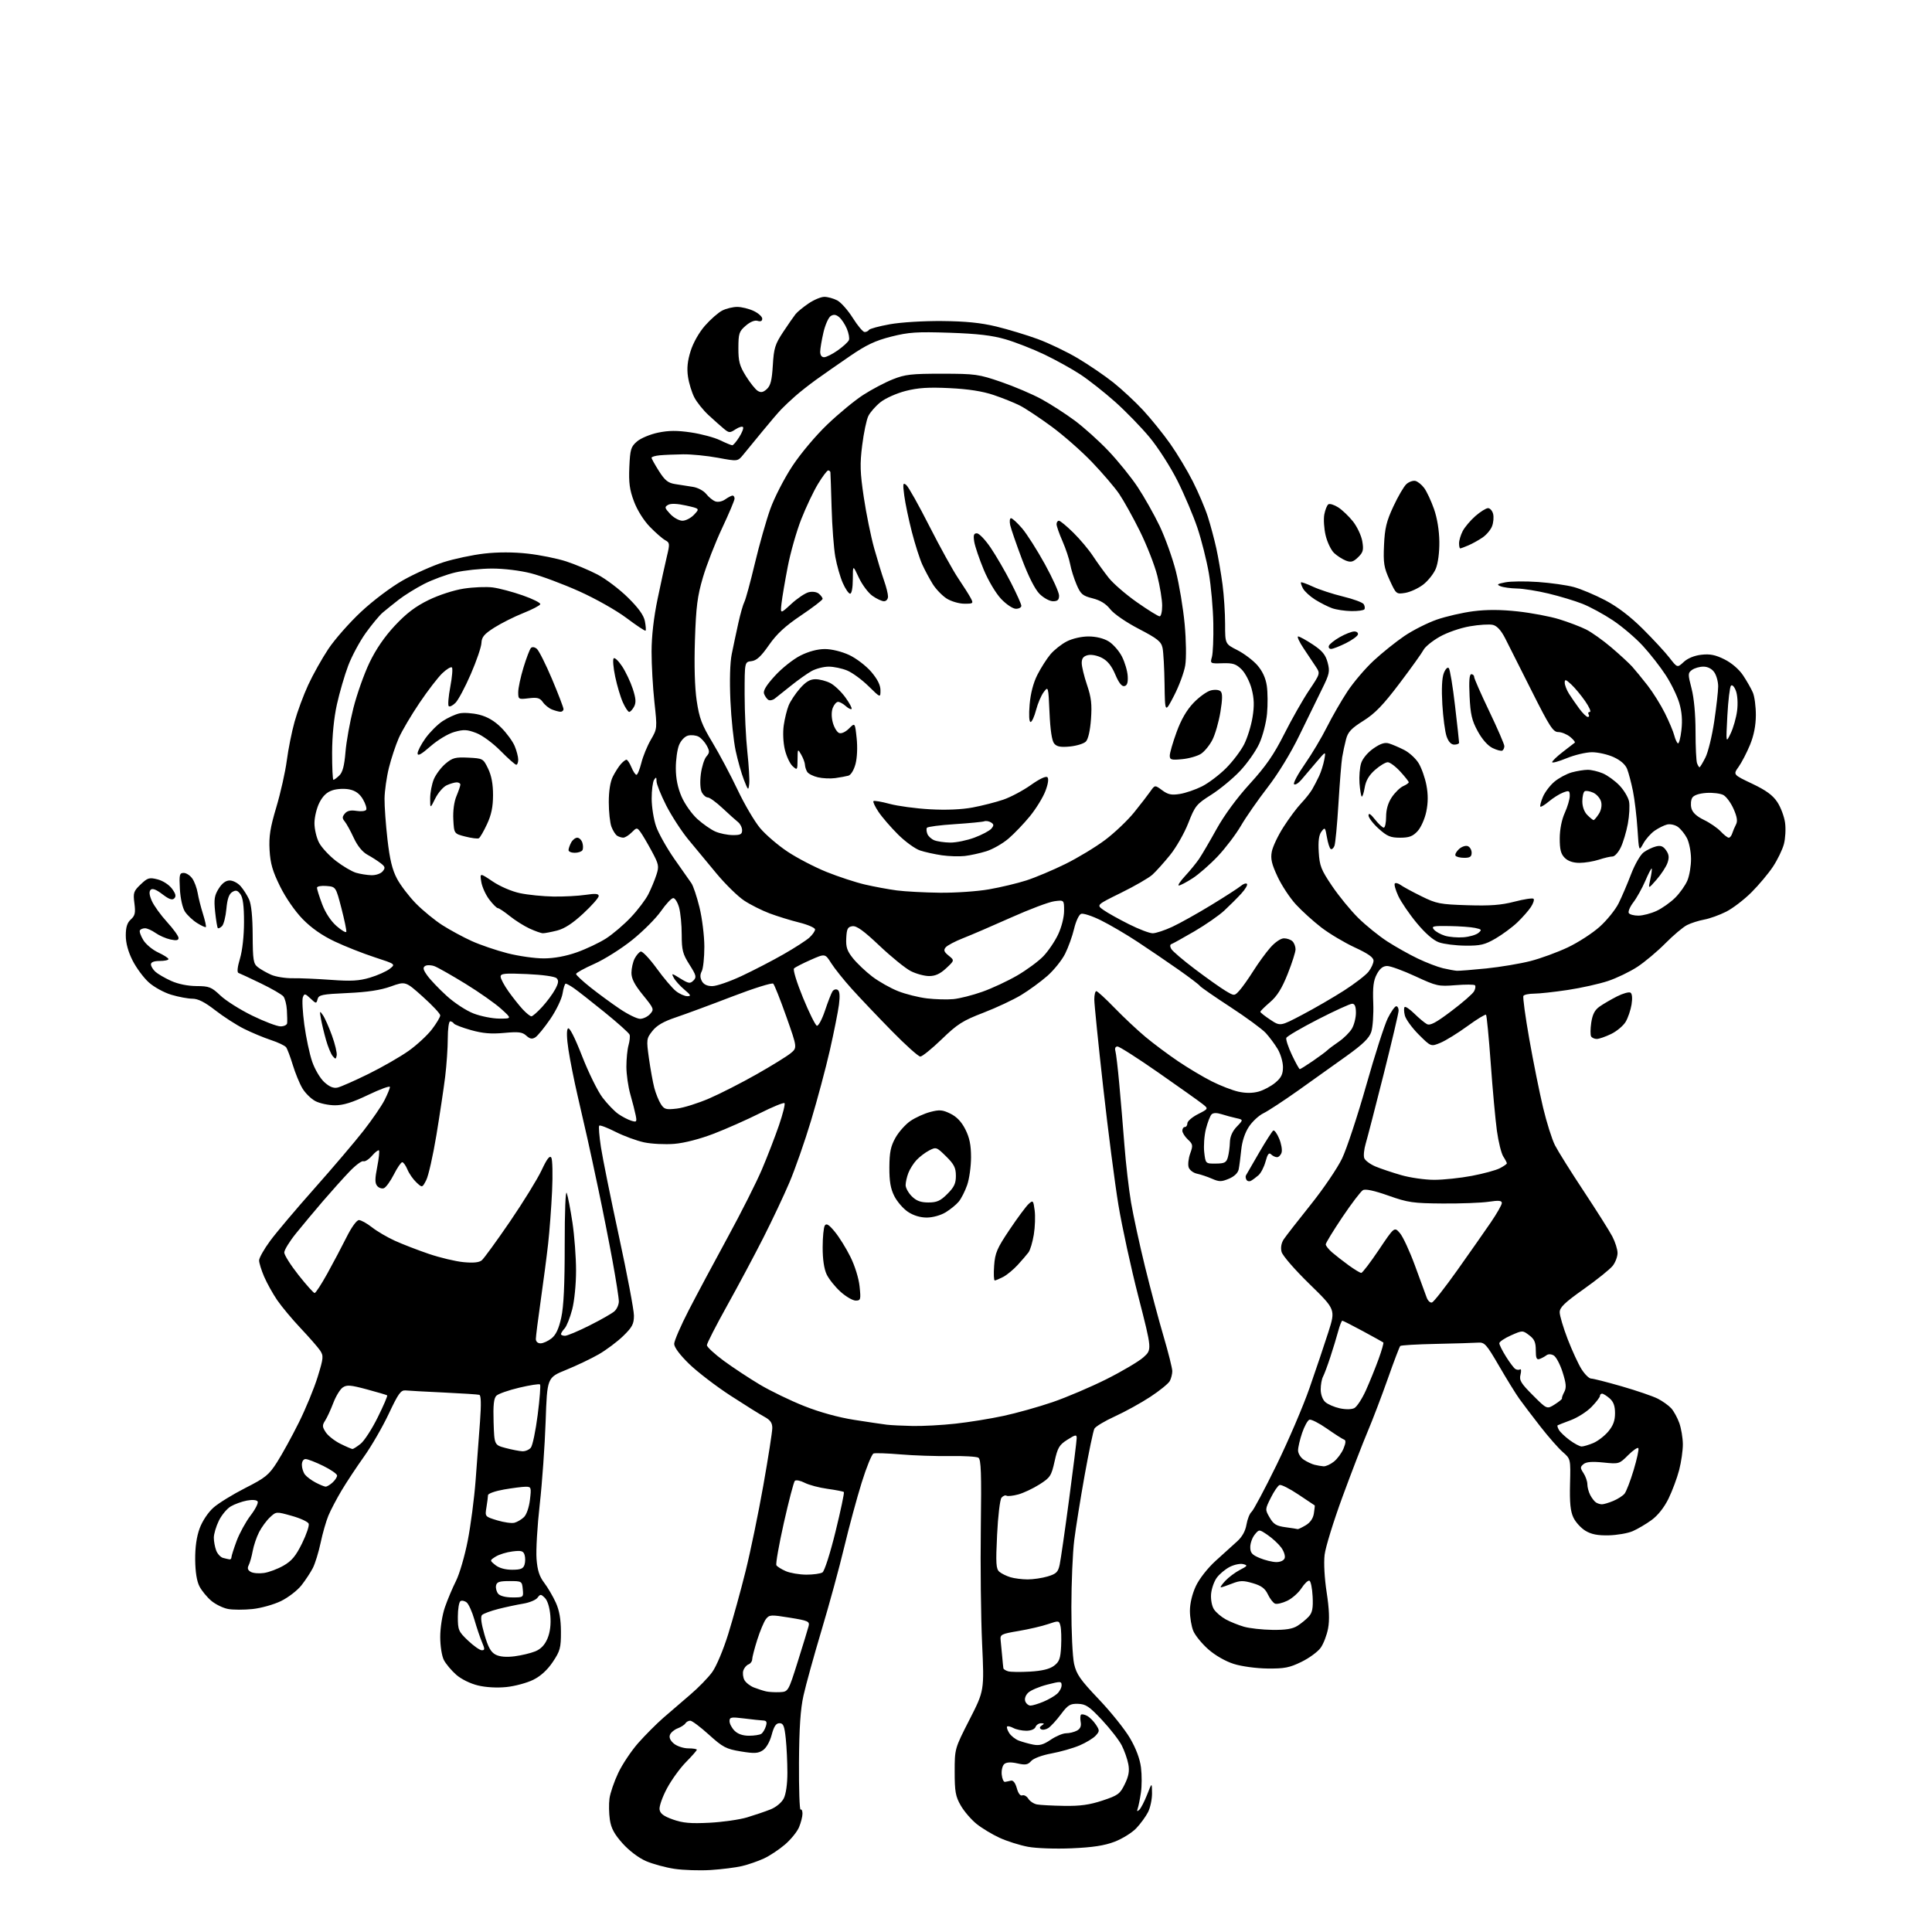 <?xml version="1.0" encoding="UTF-8" standalone="no"?>
<svg 
  version="1.1" 
  xmlns="http://www.w3.org/2000/svg" 
  xmlns:xlink="http://www.w3.org/1999/xlink" 
  xmlns:svg="http://www.w3.org/2000/svg"
  xmlns:rdf="http://www.w3.org/1999/02/22-rdf-syntax-ns#"
  xmlns:cc="http://creativecommons.org/ns#"
  xmlns:dc="http://purl.org/dc/elements/1.1/"
  viewBox="0 0 768 768"
  width="768"
  height="768"
>
<style>svg {background-color: white; }</style>"
<path stroke="none" fill="black" fill-rule="evenodd" d="M282.50,743.36C278.10,743.63 271.62,743.42 268.09,742.89C264.57,742.36 259.50,740.98 256.81,739.82C253.92,738.58 250.14,735.73 247.52,732.82C244.21,729.13 242.94,726.78 242.43,723.39C242.06,720.90 241.99,717.10 242.28,714.94C242.57,712.78 244.14,708.19 245.77,704.75C247.40,701.31 250.99,695.94 253.75,692.82C256.52,689.70 261.00,685.20 263.73,682.82C266.45,680.44 271.27,676.30 274.43,673.61C277.60,670.92 281.51,666.90 283.12,664.68C284.76,662.42 287.56,655.77 289.48,649.57C291.37,643.48 294.49,632.20 296.40,624.50C298.32,616.80 301.49,601.47 303.44,590.44C305.40,579.40 307.00,569.15 307.00,567.64C307.00,565.60 306.20,564.47 303.86,563.20C302.13,562.27 296.03,558.45 290.30,554.73C284.57,551.00 277.21,545.35 273.94,542.18C270.27,538.61 268.00,535.57 268.00,534.22C268.00,533.02 270.62,526.97 273.82,520.77C277.02,514.57 283.97,501.56 289.27,491.85C294.57,482.14 300.70,469.99 302.88,464.85C305.07,459.71 308.11,451.82 309.66,447.31C311.20,442.81 312.19,438.85 311.85,438.52C311.52,438.19 307.12,439.99 302.08,442.52C297.03,445.05 288.81,448.70 283.81,450.63C278.25,452.77 272.12,454.36 268.06,454.70C264.41,455.00 258.99,454.73 256.03,454.10C253.06,453.46 247.96,451.58 244.70,449.93C241.43,448.27 238.51,447.16 238.21,447.46C237.90,447.76 238.21,451.62 238.88,456.02C239.56,460.43 242.78,476.39 246.05,491.50C249.32,506.61 252.00,520.76 252.00,522.95C252.00,526.31 251.34,527.56 247.75,531.06C245.41,533.33 241.04,536.61 238.03,538.35C235.02,540.08 229.17,542.87 225.03,544.55C217.50,547.61 217.50,547.61 216.90,565.05C216.57,574.65 215.52,589.48 214.56,598.00C213.59,606.52 213.02,616.27 213.28,619.66C213.63,624.24 214.41,626.67 216.33,629.18C217.74,631.04 219.81,634.57 220.93,637.03C222.35,640.16 222.96,643.64 222.98,648.64C223.00,655.04 222.67,656.27 219.75,660.64C217.61,663.83 214.95,666.27 211.99,667.74C209.51,668.97 204.73,670.27 201.36,670.62C197.64,671.01 193.21,670.77 190.02,670.00C186.97,669.27 183.34,667.49 181.34,665.73C179.45,664.06 177.25,661.44 176.45,659.90C175.63,658.31 175.00,654.33 175.00,650.71C175.00,647.07 175.80,641.97 176.87,638.88C177.90,635.90 179.87,631.22 181.25,628.48C182.64,625.74 184.74,618.55 185.92,612.50C187.11,606.45 188.52,595.65 189.06,588.50C189.60,581.35 190.39,570.84 190.81,565.14C191.32,558.21 191.23,554.67 190.54,554.47C189.97,554.30 183.65,553.89 176.50,553.55C169.35,553.22 162.49,552.84 161.26,552.72C159.34,552.53 158.36,553.88 154.54,562.00C152.07,567.23 147.65,574.88 144.71,579.00C141.77,583.12 137.75,589.20 135.78,592.50C133.81,595.80 131.45,600.30 130.54,602.50C129.63,604.70 128.23,609.55 127.45,613.29C126.66,617.02 125.27,621.52 124.37,623.29C123.47,625.05 121.42,628.16 119.82,630.20C118.22,632.23 114.57,635.04 111.71,636.44C108.84,637.84 103.74,639.27 100.36,639.62C96.98,639.97 92.60,639.96 90.64,639.59C88.67,639.22 85.68,637.76 83.99,636.34C82.31,634.92 80.19,632.35 79.30,630.63C78.23,628.60 77.64,624.87 77.59,620.00C77.55,615.00 78.15,610.83 79.38,607.50C80.47,604.58 82.75,601.17 84.87,599.29C86.87,597.53 92.55,594.03 97.50,591.51C105.54,587.43 106.89,586.33 110.15,581.22C112.16,578.07 116.05,571.00 118.79,565.49C121.53,559.99 124.90,551.81 126.28,547.32C128.60,539.78 128.67,538.97 127.23,536.82C126.37,535.55 122.90,531.58 119.52,528.00C116.14,524.42 111.94,519.38 110.17,516.80C108.41,514.21 106.08,510.01 104.99,507.47C103.89,504.92 103.00,502.02 103.00,501.03C103.00,500.03 104.97,496.54 107.39,493.26C109.80,489.98 117.73,480.59 125.01,472.40C132.29,464.20 141.05,453.90 144.49,449.50C147.92,445.10 151.70,439.61 152.87,437.29C154.04,434.97 155.00,432.63 155.00,432.09C155.00,431.54 151.11,432.96 146.36,435.24C140.04,438.27 136.48,439.38 133.11,439.37C130.57,439.36 127.09,438.61 125.37,437.71C123.65,436.81 121.32,434.51 120.19,432.60C119.06,430.69 117.35,426.51 116.38,423.31C115.41,420.12 114.22,416.96 113.73,416.30C113.24,415.65 110.52,414.35 107.67,413.42C104.83,412.48 100.03,410.48 97.00,408.97C93.97,407.45 88.83,404.14 85.58,401.61C81.41,398.36 78.72,397.00 76.51,397.00C74.78,397.00 71.00,396.30 68.12,395.44C65.22,394.58 61.21,392.38 59.13,390.50C57.07,388.64 54.17,384.72 52.69,381.79C50.94,378.32 50.00,374.88 50.00,371.89C50.00,368.57 50.55,366.81 52.01,365.49C53.68,363.98 53.92,362.88 53.43,359.08C52.88,354.90 53.10,354.25 55.91,351.57C58.69,348.92 59.33,348.73 62.65,349.57C64.73,350.10 67.19,351.69 68.35,353.25C69.85,355.27 70.10,356.30 69.28,357.12C68.46,357.94 67.20,357.49 64.54,355.46C62.07,353.58 60.58,353.02 59.89,353.71C59.19,354.41 59.34,355.81 60.35,358.12C61.17,359.98 63.88,363.75 66.39,366.50C68.90,369.25 70.96,372.10 70.97,372.83C70.99,373.81 70.14,373.97 67.75,373.46C65.96,373.07 63.31,371.91 61.85,370.88C60.39,369.84 58.50,369.00 57.65,369.00C56.81,369.00 55.89,369.37 55.61,369.82C55.33,370.27 55.94,372.02 56.96,373.69C57.98,375.37 60.65,377.59 62.88,378.62C65.12,379.66 66.96,380.84 66.97,381.25C66.99,381.66 65.42,382.00 63.50,382.00C61.23,382.00 60.00,382.47 60.00,383.35C60.00,384.08 60.80,385.41 61.77,386.29C62.74,387.17 65.55,388.80 68.02,389.92C70.78,391.17 74.65,391.96 78.09,391.98C83.16,392.00 84.04,392.35 87.63,395.75C89.80,397.81 95.51,401.41 100.31,403.75C105.11,406.09 110.15,408.00 111.52,408.00C112.88,408.00 114.06,407.44 114.14,406.75C114.22,406.06 114.17,403.70 114.04,401.50C113.91,399.30 113.28,396.87 112.65,396.09C112.02,395.32 107.98,392.98 103.67,390.90C99.36,388.82 95.38,386.96 94.82,386.77C94.16,386.55 94.37,384.48 95.40,381.03C96.36,377.80 97.00,371.97 97.00,366.51C97.00,360.13 96.57,356.80 95.56,355.44C94.41,353.89 93.75,353.72 92.31,354.60C91.03,355.38 90.35,357.36 89.99,361.31C89.71,364.39 88.93,367.47 88.26,368.14C87.58,368.82 86.84,369.17 86.59,368.93C86.35,368.69 85.87,365.79 85.52,362.49C85.00,357.48 85.23,355.97 86.93,353.25C88.29,351.09 89.76,350.00 91.31,350.00C92.60,350.00 94.54,351.01 95.63,352.25C96.73,353.49 98.24,355.85 99.00,357.50C99.90,359.46 100.41,364.39 100.44,371.71C100.49,381.69 100.72,383.08 102.50,384.47C103.60,385.33 105.98,386.69 107.80,387.49C109.61,388.28 113.44,388.90 116.30,388.86C119.16,388.81 126.03,389.11 131.56,389.51C139.58,390.10 142.74,389.92 147.06,388.63C150.05,387.74 153.58,386.16 154.90,385.14C157.30,383.26 157.30,383.26 148.90,380.52C144.28,379.01 137.13,376.19 133.02,374.24C128.05,371.89 123.79,368.91 120.33,365.37C117.27,362.23 113.57,356.89 111.34,352.37C108.35,346.32 107.47,343.27 107.16,337.91C106.86,332.46 107.39,329.08 109.86,320.81C111.55,315.14 113.41,306.84 114.00,302.36C114.58,297.89 115.97,290.95 117.09,286.93C118.20,282.92 120.64,276.32 122.52,272.26C124.39,268.20 127.99,261.78 130.51,257.99C133.03,254.20 138.87,247.56 143.49,243.24C148.31,238.73 155.42,233.38 160.19,230.67C164.76,228.08 172.00,224.85 176.28,223.49C180.56,222.13 187.87,220.58 192.53,220.05C197.99,219.43 204.11,219.44 209.75,220.07C214.56,220.60 221.43,221.99 225.00,223.14C228.57,224.30 234.19,226.65 237.48,228.37C240.78,230.09 246.22,234.20 249.57,237.50C253.79,241.65 255.88,244.55 256.35,246.91C256.71,248.79 256.84,250.49 256.63,250.70C256.42,250.91 253.01,248.65 249.06,245.68C245.01,242.64 236.75,237.97 230.19,235.03C223.76,232.15 215.17,228.94 211.09,227.90C206.77,226.79 200.31,226.01 195.59,226.01C191.14,226.02 184.57,226.72 181.00,227.55C177.43,228.39 171.80,230.47 168.50,232.17C165.20,233.88 160.70,236.67 158.50,238.39C156.31,240.10 153.44,242.40 152.14,243.50C150.84,244.60 147.81,248.26 145.39,251.62C142.98,254.99 139.84,260.84 138.41,264.62C136.98,268.41 134.97,275.32 133.93,280.00C132.74,285.37 132.04,292.46 132.02,299.25C132.01,305.16 132.24,310.00 132.54,310.00C132.84,310.00 133.90,309.21 134.90,308.25C136.20,307.00 136.89,304.36 137.33,299.00C137.66,294.88 139.08,287.00 140.47,281.50C141.86,276.00 144.74,267.87 146.87,263.43C149.42,258.10 152.87,253.08 156.99,248.67C161.54,243.81 165.18,241.05 170.37,238.52C174.49,236.51 180.41,234.59 184.39,233.98C188.17,233.40 193.35,233.19 195.89,233.52C198.42,233.85 203.78,235.27 207.79,236.68C211.81,238.08 214.95,239.66 214.77,240.19C214.60,240.71 211.54,242.30 207.98,243.72C204.41,245.14 199.25,247.74 196.50,249.48C192.46,252.05 191.48,253.23 191.38,255.58C191.32,257.19 189.42,262.75 187.16,267.94C184.91,273.14 182.16,278.29 181.06,279.39C179.96,280.49 178.75,281.08 178.37,280.70C177.99,280.32 178.27,276.86 179.00,273.00C179.73,269.14 180.02,265.69 179.65,265.32C179.28,264.95 177.58,265.96 175.88,267.57C174.17,269.18 170.08,274.49 166.78,279.38C163.48,284.26 159.76,290.56 158.52,293.38C157.28,296.19 155.52,301.52 154.60,305.21C153.68,308.90 152.90,314.40 152.86,317.43C152.82,320.45 153.35,327.78 154.03,333.72C154.94,341.66 155.93,345.76 157.82,349.31C159.23,351.95 162.63,356.40 165.37,359.19C168.12,361.98 172.84,365.84 175.85,367.77C178.87,369.70 184.12,372.54 187.51,374.08C190.91,375.62 197.32,377.80 201.76,378.94C206.20,380.07 212.68,380.99 216.17,380.98C220.24,380.97 224.92,380.11 229.28,378.57C233.00,377.25 238.24,374.77 240.91,373.06C243.58,371.35 248.02,367.56 250.77,364.65C253.53,361.74 256.67,357.59 257.75,355.43C258.84,353.27 260.27,349.82 260.93,347.77C262.05,344.33 261.90,343.60 259.03,338.27C257.32,335.10 255.30,331.68 254.54,330.67C253.21,328.91 253.08,328.92 251.08,330.92C249.94,332.06 248.44,332.99 247.75,332.98C247.06,332.98 245.97,332.63 245.31,332.21C244.66,331.80 243.65,330.20 243.06,328.66C242.48,327.13 242.00,322.73 242.00,318.89C242.00,314.43 242.59,310.74 243.62,308.70C244.51,306.94 245.93,304.71 246.78,303.75C247.62,302.79 248.64,302.00 249.03,302.00C249.43,302.00 250.32,303.35 251.00,305.00C251.68,306.65 252.58,308.00 253.00,308.00C253.42,308.00 254.30,305.86 254.95,303.25C255.60,300.64 257.29,296.51 258.71,294.08C261.27,289.68 261.28,289.59 260.14,279.08C259.51,273.26 259.00,264.23 259.01,259.00C259.02,252.88 259.87,245.41 261.42,238.00C262.74,231.68 264.39,224.09 265.10,221.15C266.30,216.16 266.26,215.73 264.45,214.75C263.38,214.18 260.64,211.79 258.36,209.45C255.89,206.91 253.33,202.83 252.02,199.34C250.27,194.69 249.90,191.90 250.17,185.65C250.49,178.58 250.79,177.58 253.23,175.48C254.71,174.20 258.48,172.63 261.61,171.98C265.85,171.10 269.15,171.08 274.69,171.90C278.77,172.51 283.96,173.90 286.24,175.00C288.51,176.10 290.70,177.00 291.09,177.00C291.48,177.00 292.72,175.56 293.83,173.79C294.95,172.03 295.65,170.24 295.38,169.81C295.11,169.37 293.78,169.75 292.42,170.64C290.12,172.15 289.80,172.14 287.72,170.41C286.50,169.40 283.77,166.98 281.67,165.03C279.56,163.09 277.01,159.91 276.01,157.98C275.01,156.04 273.87,152.35 273.49,149.77C272.99,146.44 273.29,143.48 274.54,139.52C275.57,136.23 277.91,132.11 280.26,129.44C282.44,126.96 285.51,124.27 287.06,123.47C288.62,122.66 291.32,122.00 293.05,122.00C294.78,122.00 297.73,122.73 299.60,123.61C301.47,124.50 303.00,125.88 303.00,126.68C303.00,127.63 302.37,127.93 301.17,127.55C300.03,127.19 298.25,127.91 296.44,129.47C293.81,131.73 293.54,132.55 293.52,138.30C293.50,143.63 293.98,145.42 296.50,149.48C298.15,152.13 300.26,154.78 301.19,155.36C302.47,156.16 303.35,155.99 304.82,154.67C306.31,153.32 306.85,151.17 307.21,145.21C307.61,138.42 308.10,136.85 311.30,132.00C313.31,128.97 315.53,125.77 316.24,124.88C316.95,123.99 319.28,122.07 321.41,120.63C323.54,119.18 326.36,118.00 327.69,118.00C329.01,118.00 331.31,118.63 332.80,119.40C334.28,120.17 337.07,123.32 339.00,126.39C340.93,129.46 343.04,131.98 343.69,131.99C344.35,131.99 345.12,131.62 345.41,131.15C345.70,130.68 349.44,129.67 353.72,128.90C358.09,128.11 367.19,127.55 374.50,127.62C383.86,127.70 389.88,128.31 396.02,129.79C400.71,130.93 408.13,133.17 412.52,134.78C416.91,136.39 424.07,139.82 428.43,142.41C432.79,145.00 439.16,149.34 442.58,152.06C445.99,154.78 451.34,159.76 454.45,163.12C457.57,166.49 462.38,172.45 465.15,176.37C467.92,180.29 471.99,187.06 474.19,191.42C476.39,195.77 479.07,202.07 480.14,205.42C481.21,208.76 482.72,214.43 483.51,218.00C484.29,221.57 485.40,228.02 485.97,232.32C486.54,236.62 487.00,243.70 487.00,248.06C487.00,255.97 487.00,255.97 491.84,258.42C494.50,259.77 498.07,262.46 499.77,264.39C501.83,266.74 503.10,269.47 503.57,272.59C503.95,275.15 503.99,280.17 503.66,283.73C503.33,287.29 501.95,292.62 500.58,295.60C499.22,298.57 495.77,303.48 492.90,306.51C490.04,309.53 484.89,313.78 481.46,315.95C475.60,319.65 475.04,320.34 472.36,327.20C470.79,331.21 467.52,336.95 465.08,339.94C462.65,342.94 459.50,346.44 458.08,347.72C456.66,349.00 451.07,352.23 445.66,354.89C435.82,359.73 435.82,359.73 438.66,361.74C440.22,362.85 444.75,365.38 448.73,367.37C452.70,369.37 456.97,371.00 458.23,370.99C459.48,370.98 462.98,369.83 466.00,368.42C469.02,367.02 476.00,363.12 481.50,359.76C487.00,356.41 492.29,352.99 493.26,352.17C494.22,351.35 495.31,350.98 495.68,351.35C496.05,351.72 495.04,353.46 493.43,355.22C491.82,356.98 488.78,360.01 486.68,361.96C484.59,363.91 479.23,367.62 474.78,370.22C470.33,372.81 466.24,375.09 465.69,375.27C465.06,375.48 465.02,376.21 465.59,377.21C466.09,378.10 470.32,381.71 475.00,385.24C479.68,388.78 485.12,392.63 487.09,393.82C490.68,395.97 490.68,395.97 492.71,393.73C493.82,392.51 496.31,388.99 498.24,385.93C500.17,382.87 503.20,378.70 504.98,376.68C506.86,374.54 509.12,373.00 510.40,373.00C511.61,373.00 513.14,373.54 513.80,374.20C514.46,374.86 515.00,376.28 515.00,377.36C515.00,378.45 513.58,382.88 511.85,387.21C509.57,392.94 507.66,395.99 504.85,398.39C502.73,400.21 501.00,401.93 501.00,402.21C501.00,402.50 502.79,403.92 504.97,405.36C508.94,407.99 508.94,407.99 517.72,403.36C522.55,400.82 529.99,396.50 534.26,393.77C538.52,391.04 542.91,387.66 544.01,386.26C545.10,384.87 546.00,382.90 546.00,381.90C546.00,380.59 543.85,379.07 538.52,376.61C534.41,374.70 528.45,371.15 525.27,368.71C522.10,366.27 517.55,362.15 515.16,359.56C512.78,356.98 509.49,352.00 507.86,348.50C505.51,343.49 505.02,341.39 505.56,338.55C505.93,336.57 508.02,332.15 510.22,328.73C512.41,325.30 515.56,321.07 517.22,319.33C518.88,317.59 520.84,315.11 521.59,313.83C522.34,312.55 523.58,310.15 524.36,308.50C525.14,306.85 526.06,303.93 526.42,302.00C527.07,298.50 527.07,298.50 523.29,302.94C521.20,305.38 518.53,308.53 517.34,309.94C516.14,311.35 514.83,312.16 514.41,311.74C513.99,311.32 515.92,307.72 518.69,303.74C521.47,299.76 525.42,293.12 527.48,289.00C529.55,284.88 533.21,278.51 535.63,274.85C538.05,271.19 542.75,265.67 546.08,262.59C549.40,259.51 554.88,255.12 558.25,252.83C561.62,250.54 567.42,247.61 571.14,246.31C574.87,245.02 581.42,243.51 585.70,242.97C591.04,242.29 596.61,242.31 603.34,243.05C608.75,243.64 616.18,245.04 619.84,246.17C623.50,247.30 628.30,249.13 630.50,250.23C632.70,251.33 637.20,254.53 640.50,257.34C643.80,260.15 647.53,263.58 648.79,264.97C650.04,266.36 652.82,269.75 654.96,272.50C657.10,275.25 660.21,280.23 661.86,283.56C663.51,286.89 665.17,290.83 665.54,292.32C665.92,293.80 666.56,295.23 666.98,295.49C667.40,295.75 668.04,293.38 668.39,290.23C668.84,286.33 668.56,282.88 667.53,279.43C666.71,276.64 664.30,271.69 662.18,268.43C660.07,265.17 655.98,259.92 653.09,256.78C650.21,253.63 644.83,249.05 641.15,246.60C637.47,244.15 632.02,241.19 629.04,240.02C626.06,238.84 619.99,237.01 615.56,235.95C611.13,234.88 605.48,233.98 603.00,233.94C600.52,233.89 597.60,233.49 596.50,233.05C594.82,232.37 595.13,232.12 598.41,231.48C600.55,231.06 606.40,231.00 611.41,231.35C616.41,231.70 622.80,232.60 625.61,233.36C628.42,234.12 634.05,236.49 638.11,238.62C643.00,241.19 648.04,245.03 653.04,250.00C657.18,254.12 661.97,259.30 663.67,261.50C666.77,265.50 666.77,265.50 669.32,263.13C670.91,261.66 673.56,260.58 676.34,260.27C679.74,259.88 681.92,260.32 685.51,262.11C688.37,263.54 691.28,266.05 692.91,268.48C694.38,270.69 696.13,273.76 696.79,275.30C697.46,276.84 697.99,280.89 697.98,284.30C697.96,288.44 697.19,292.36 695.65,296.11C694.38,299.19 692.34,303.11 691.13,304.82C688.91,307.93 688.91,307.93 696.48,311.52C702.04,314.16 704.70,316.10 706.51,318.84C707.87,320.89 709.25,324.58 709.59,327.04C709.93,329.51 709.72,333.34 709.12,335.57C708.52,337.80 706.56,341.83 704.78,344.52C702.99,347.22 699.15,351.80 696.25,354.70C693.35,357.60 688.82,361.07 686.18,362.41C683.55,363.74 679.61,365.16 677.44,365.55C675.28,365.95 672.21,366.92 670.62,367.73C669.04,368.53 665.16,371.80 662.01,374.99C658.85,378.18 653.85,382.39 650.89,384.33C647.92,386.28 642.65,388.82 639.18,389.97C635.70,391.13 628.50,392.73 623.18,393.53C617.85,394.33 611.84,394.99 609.81,394.99C607.78,395.00 605.87,395.39 605.58,395.88C605.28,396.36 606.34,404.12 607.93,413.13C609.52,422.13 611.98,434.34 613.39,440.25C614.80,446.16 616.93,452.91 618.12,455.25C619.31,457.59 624.45,465.80 629.55,473.50C634.64,481.20 639.76,489.29 640.91,491.49C642.06,493.68 643.00,496.65 643.00,498.10C643.00,499.55 642.13,501.84 641.07,503.19C640.00,504.54 634.83,508.70 629.57,512.43C621.97,517.81 620.00,519.71 620.00,521.64C620.00,522.97 621.42,527.76 623.16,532.28C624.90,536.80 627.38,542.19 628.67,544.25C629.97,546.31 631.69,548.00 632.49,548.00C633.30,548.00 638.81,549.40 644.73,551.11C650.65,552.82 657.08,555.02 659.00,556.00C660.92,556.98 663.33,558.71 664.35,559.83C665.36,560.95 666.80,563.58 667.55,565.68C668.30,567.78 668.93,571.54 668.96,574.04C668.98,576.54 668.32,581.18 667.49,584.37C666.66,587.55 664.75,592.68 663.25,595.75C661.52,599.27 659.02,602.43 656.50,604.26C654.30,605.86 650.92,607.84 649.00,608.67C647.08,609.50 642.80,610.24 639.50,610.32C635.15,610.42 632.61,609.93 630.27,608.53C628.49,607.46 626.32,605.09 625.45,603.25C624.27,600.77 623.93,597.38 624.11,589.93C624.36,579.95 624.36,579.95 621.24,577.22C619.52,575.73 615.48,571.12 612.27,567.00C609.06,562.88 605.32,557.95 603.97,556.06C602.61,554.18 599.00,548.33 595.94,543.06C590.78,534.20 590.16,533.52 587.44,533.72C585.82,533.84 578.35,534.06 570.83,534.22C563.32,534.37 556.92,534.75 556.62,535.05C556.32,535.35 554.09,541.20 551.68,548.05C549.26,554.90 545.67,564.33 543.69,569.00C541.71,573.67 537.19,585.41 533.64,595.07C530.09,604.74 526.90,615.09 526.55,618.07C526.17,621.25 526.51,627.44 527.37,633.01C528.39,639.64 528.56,643.99 527.93,647.34C527.44,649.98 526.12,653.43 524.99,655.01C523.87,656.59 520.44,659.11 517.36,660.61C512.63,662.93 510.56,663.33 503.87,663.26C499.40,663.21 493.57,662.42 490.46,661.44C487.18,660.41 483.09,658.07 480.34,655.65C477.80,653.42 475.11,650.12 474.36,648.33C473.61,646.53 473.00,642.91 473.01,640.28C473.02,637.37 473.94,633.55 475.37,630.50C476.71,627.63 480.04,623.37 483.19,620.50C486.21,617.75 490.06,614.26 491.75,612.75C493.77,610.94 495.05,608.65 495.49,606.06C495.86,603.89 496.77,601.61 497.52,600.98C498.27,600.36 502.73,591.98 507.44,582.37C512.14,572.75 518.06,558.95 520.58,551.69C523.11,544.44 526.47,534.46 528.05,529.52C530.91,520.54 530.91,520.54 520.51,510.39C514.63,504.66 509.81,499.10 509.44,497.62C509.02,495.95 509.34,494.13 510.29,492.67C511.13,491.40 515.94,485.22 520.98,478.93C526.02,472.64 531.66,464.35 533.50,460.50C535.34,456.65 539.65,443.60 543.08,431.50C546.50,419.40 550.37,407.36 551.67,404.75C552.97,402.14 554.48,400.00 555.02,400.00C555.56,400.00 555.99,400.79 555.97,401.75C555.96,402.71 553.28,414.07 550.03,427.00C546.77,439.93 543.56,452.34 542.89,454.60C542.22,456.85 541.96,459.46 542.32,460.39C542.68,461.33 544.67,462.80 546.74,463.68C548.81,464.55 553.42,466.10 557.00,467.13C560.57,468.16 566.48,469.00 570.14,469.00C573.79,469.00 580.52,468.29 585.09,467.42C589.65,466.56 594.65,465.20 596.20,464.40C597.74,463.60 599.00,462.72 599.00,462.44C599.00,462.16 598.36,460.93 597.57,459.71C596.79,458.50 595.65,453.90 595.04,449.50C594.44,445.10 593.33,433.04 592.59,422.70C591.84,412.36 591.00,403.67 590.72,403.39C590.44,403.11 587.12,405.13 583.34,407.89C579.55,410.65 574.74,413.63 572.64,414.51C568.82,416.10 568.82,416.10 563.98,411.27C561.32,408.61 558.83,405.19 558.45,403.67C558.07,402.15 558.03,400.64 558.36,400.31C558.68,399.98 560.42,401.17 562.23,402.94C564.03,404.71 566.26,406.58 567.19,407.08C568.49,407.79 570.73,406.61 576.94,401.92C581.38,398.58 585.45,395.03 585.97,394.05C586.50,393.07 586.66,391.99 586.32,391.66C585.99,391.32 582.52,391.31 578.61,391.62C571.83,392.17 571.09,392.01 562.65,388.10C557.78,385.84 552.73,384.00 551.43,384.00C549.77,384.00 548.52,384.98 547.31,387.25C545.97,389.76 545.64,392.37 545.89,398.69C546.06,403.19 545.70,408.36 545.10,410.19C544.28,412.67 541.80,415.09 535.25,419.79C530.44,423.25 521.77,429.42 516.00,433.52C510.23,437.61 504.03,441.67 502.23,442.54C500.42,443.41 497.82,445.82 496.45,447.90C494.88,450.27 493.74,453.71 493.41,457.09C493.11,460.07 492.66,463.54 492.40,464.82C492.10,466.28 490.66,467.66 488.50,468.57C485.52,469.81 484.64,469.81 481.78,468.56C479.98,467.77 477.29,466.87 475.82,466.56C474.34,466.25 472.85,465.10 472.50,464.00C472.15,462.91 472.44,460.43 473.13,458.51C474.29,455.32 474.20,454.84 472.20,452.97C470.99,451.84 470.00,450.26 470.00,449.46C470.00,448.66 470.45,448.00 471.00,448.00C471.55,448.00 472.00,447.33 472.00,446.52C472.00,445.71 473.90,444.07 476.21,442.89C480.43,440.74 480.43,440.74 477.96,438.80C476.61,437.73 468.77,432.16 460.55,426.43C452.32,420.69 444.98,416.00 444.23,416.00C443.40,416.00 443.07,416.69 443.38,417.75C443.66,418.71 444.37,424.68 444.94,431.00C445.52,437.32 446.45,448.35 447.00,455.50C447.55,462.65 448.73,472.77 449.61,478.00C450.50,483.23 452.99,494.70 455.15,503.50C457.31,512.30 460.63,524.78 462.54,531.23C464.44,537.68 466.00,543.89 466.00,545.04C466.00,546.19 465.55,547.96 465.01,548.98C464.46,550.00 460.98,552.83 457.26,555.27C453.54,557.71 447.21,561.20 443.19,563.03C439.17,564.86 435.51,567.06 435.04,567.92C434.58,568.79 432.83,577.15 431.15,586.50C429.48,595.85 427.61,607.49 427.01,612.36C426.41,617.23 425.90,629.16 425.89,638.86C425.87,648.56 426.36,658.71 426.97,661.42C427.91,665.58 429.43,667.75 436.79,675.48C441.58,680.51 447.16,687.47 449.19,690.95C451.58,695.03 453.13,699.16 453.56,702.63C453.93,705.58 453.92,710.07 453.53,712.62C453.15,715.17 452.58,717.99 452.27,718.88C451.85,720.08 452.01,720.22 452.89,719.42C453.54,718.82 454.93,716.12 455.99,713.42C457.91,708.50 457.91,708.50 457.95,712.80C457.98,715.16 457.27,718.54 456.39,720.30C455.50,722.06 453.39,724.96 451.69,726.75C449.99,728.54 446.10,730.96 443.05,732.12C439.02,733.66 434.35,734.37 426.00,734.73C419.51,735.01 411.93,734.74 408.61,734.12C405.36,733.51 400.31,731.92 397.38,730.57C394.45,729.23 390.31,726.74 388.19,725.03C386.07,723.32 383.24,720.03 381.91,717.71C379.84,714.10 379.50,712.19 379.50,704.31C379.50,695.13 379.50,695.13 385.38,683.60C391.27,672.08 391.27,672.08 390.40,653.29C389.92,642.96 389.69,622.30 389.89,607.39C390.18,585.72 389.99,580.11 388.93,579.46C388.21,579.01 383.09,578.71 377.56,578.80C372.03,578.89 363.23,578.60 358.00,578.15C352.77,577.71 347.94,577.54 347.25,577.78C346.56,578.02 344.44,583.23 342.53,589.36C340.62,595.49 337.50,607.02 335.59,615.00C333.69,622.98 329.64,637.83 326.59,648.00C323.55,658.17 320.31,669.88 319.40,674.00C318.19,679.42 317.70,686.81 317.61,700.65C317.55,711.19 317.84,719.60 318.25,719.35C318.66,719.09 319.00,719.82 319.00,720.97C319.00,722.12 318.38,724.54 317.63,726.34C316.88,728.15 314.35,731.26 312.02,733.25C309.68,735.25 305.91,737.75 303.64,738.79C301.36,739.84 297.48,741.19 295.00,741.78C292.52,742.37 286.90,743.08 282.50,743.36zM282.00,724.57C287.23,724.30 293.98,723.34 297.00,722.43C300.02,721.52 304.20,720.10 306.29,719.27C308.49,718.39 310.69,716.57 311.54,714.93C312.43,713.19 313.00,709.23 313.00,704.70C313.00,700.62 312.71,694.53 312.36,691.15C311.82,686.05 311.40,685.00 309.85,685.00C308.48,685.00 307.66,686.23 306.75,689.64C306.01,692.41 304.59,694.88 303.22,695.78C301.31,697.03 299.82,697.10 294.44,696.21C288.63,695.25 287.33,694.56 281.81,689.57C278.43,686.51 275.09,684.00 274.39,684.00C273.69,684.00 272.82,684.48 272.46,685.06C272.10,685.65 270.71,686.54 269.38,687.05C268.04,687.55 266.66,688.72 266.31,689.64C265.89,690.72 266.48,691.97 267.94,693.16C269.20,694.17 271.75,695.00 273.61,695.00C275.47,695.00 277.00,695.25 277.00,695.55C277.00,695.85 275.05,698.07 272.67,700.48C270.29,702.90 266.89,707.61 265.11,710.95C263.32,714.30 262.01,718.04 262.18,719.27C262.42,720.93 263.77,721.95 267.50,723.28C271.44,724.68 274.51,724.95 282.00,724.57zM422.97,717.86C429.35,717.97 433.12,717.45 438.24,715.75C444.44,713.70 445.22,713.12 447.12,709.22C448.68,706.02 449.04,704.00 448.52,701.26C448.14,699.24 446.97,695.90 445.91,693.83C444.86,691.76 441.33,687.22 438.07,683.73C433.00,678.32 431.62,677.39 428.53,677.30C425.38,677.21 424.50,677.75 421.71,681.49C419.94,683.86 417.69,686.30 416.71,686.93C415.72,687.56 414.44,687.77 413.85,687.41C413.14,686.97 413.24,686.46 414.14,685.89C415.22,685.21 415.16,685.03 413.86,685.02C412.95,685.01 411.95,685.67 411.64,686.50C411.30,687.39 409.80,688.00 407.97,688.00C406.26,688.00 403.96,687.51 402.85,686.92C401.74,686.32 400.61,686.06 400.35,686.32C400.08,686.59 400.44,687.74 401.15,688.87C401.86,690.01 403.58,691.38 404.97,691.91C406.36,692.44 408.94,693.16 410.70,693.51C413.18,693.99 414.76,693.55 417.68,691.57C419.76,690.16 422.51,689.00 423.80,689.00C425.08,689.00 427.01,688.53 428.08,687.96C429.41,687.25 429.89,686.17 429.59,684.54C429.36,683.24 429.41,681.92 429.71,681.62C430.02,681.32 431.10,681.52 432.13,682.07C433.16,682.62 434.73,684.19 435.63,685.56C437.15,687.87 437.14,688.19 435.56,689.93C434.62,690.97 431.75,692.72 429.18,693.82C426.61,694.92 421.57,696.36 418.00,697.02C414.21,697.72 410.83,698.98 409.90,700.04C408.58,701.54 407.62,701.70 404.43,700.98C401.85,700.40 400.12,700.48 399.23,701.22C398.50,701.83 398.03,703.72 398.20,705.41C398.36,707.11 398.95,708.42 399.50,708.33C400.05,708.24 401.13,708.02 401.89,707.83C402.76,707.63 403.63,708.77 404.20,710.84C404.76,712.90 405.59,713.99 406.37,713.69C407.07,713.42 408.16,714.02 408.78,715.03C409.41,716.03 410.95,717.05 412.21,717.29C413.47,717.53 418.31,717.79 422.97,717.86zM297.75,689.98C299.81,689.98 302.00,689.64 302.62,689.23C303.23,688.83 304.05,687.49 304.43,686.25C304.98,684.50 304.73,683.98 303.32,683.92C302.32,683.87 298.91,683.51 295.75,683.11C290.61,682.47 290.00,682.59 290.00,684.20C290.00,685.19 290.90,686.90 292.00,688.00C293.30,689.30 295.32,689.99 297.75,689.98zM409.64,678.00C410.42,678.00 412.72,677.31 414.75,676.46C416.77,675.62 419.23,674.20 420.21,673.31C421.20,672.42 422.00,670.90 422.00,669.94C422.00,668.30 421.62,668.29 416.25,669.67C413.09,670.48 409.69,671.93 408.71,672.89C407.64,673.93 407.18,675.31 407.57,676.32C407.92,677.24 408.86,678.00 409.64,678.00zM309.92,672.66C313.35,672.50 313.35,672.50 317.13,660.50C319.21,653.91 321.14,647.57 321.43,646.43C321.91,644.53 321.27,644.24 313.93,643.05C306.40,641.83 305.82,641.86 304.46,643.62C303.67,644.66 302.12,648.36 301.01,651.86C299.91,655.35 299.00,658.85 299.00,659.64C299.00,660.42 298.34,661.32 297.54,661.62C296.73,661.93 295.81,663.03 295.48,664.05C295.16,665.08 295.35,666.78 295.91,667.83C296.47,668.87 298.18,670.21 299.71,670.81C301.25,671.40 303.40,672.10 304.50,672.35C305.60,672.61 308.04,672.74 309.92,672.66zM409.46,664.49C414.22,664.21 417.21,663.49 418.96,662.19C421.09,660.60 421.55,659.36 421.81,654.44C421.97,651.22 421.86,647.58 421.55,646.35C421.01,644.18 420.88,644.16 416.65,645.60C414.27,646.42 408.98,647.65 404.91,648.34C397.92,649.52 397.52,649.74 397.77,652.05C397.92,653.40 398.20,656.30 398.39,658.50C398.58,660.70 398.79,662.80 398.86,663.18C398.94,663.55 399.79,664.09 400.75,664.37C401.71,664.66 405.63,664.71 409.46,664.49zM204.50,658.41C207.25,658.06 210.98,657.17 212.79,656.43C215.03,655.50 216.57,653.88 217.64,651.32C218.67,648.86 219.06,645.72 218.77,642.23C218.50,638.99 217.65,636.23 216.60,635.20C215.02,633.64 214.78,633.63 213.67,635.12C213.01,636.02 210.45,637.07 207.98,637.48C205.52,637.88 201.05,638.84 198.05,639.60C195.06,640.37 192.16,641.44 191.62,641.98C190.96,642.64 191.28,645.26 192.56,649.71C194.02,654.78 195.12,656.76 197.00,657.74C198.64,658.59 201.21,658.82 204.50,658.41zM191.53,656.00C192.77,656.00 192.78,655.55 191.59,652.75C190.83,650.96 189.48,646.96 188.59,643.86C187.70,640.76 186.32,637.68 185.53,637.02C184.74,636.37 183.62,636.12 183.04,636.47C182.47,636.83 182.00,639.64 182.00,642.71C182.00,647.95 182.26,648.56 186.04,652.15C188.27,654.27 190.73,656.00 191.53,656.00zM505.79,647.90C511.10,647.97 513.81,647.53 515.79,646.28C517.28,645.33 519.31,643.66 520.29,642.57C521.68,641.04 522.02,639.25 521.79,634.63C521.63,631.34 521.05,628.52 520.50,628.34C519.95,628.17 518.53,629.52 517.35,631.35C516.16,633.18 513.61,635.43 511.69,636.34C509.76,637.26 507.58,637.77 506.84,637.47C506.10,637.17 504.82,635.52 504.00,633.79C502.86,631.40 501.42,630.34 498.00,629.34C494.18,628.22 492.93,628.25 489.73,629.51C487.66,630.33 485.67,631.00 485.31,631.00C484.95,631.00 485.74,629.83 487.08,628.40C488.41,626.98 491.03,625.02 492.89,624.06C495.95,622.48 496.08,622.25 494.19,621.76C493.03,621.46 490.64,621.95 488.86,622.86C487.09,623.76 484.76,625.70 483.69,627.17C482.61,628.63 481.60,631.56 481.42,633.67C481.25,635.84 481.74,638.47 482.57,639.73C483.37,640.96 485.48,642.75 487.26,643.73C489.04,644.70 492.30,646.01 494.50,646.65C496.70,647.28 501.78,647.85 505.79,647.90zM203.69,635.00C208.09,635.00 208.12,634.98 207.81,631.75C207.51,628.56 207.41,628.50 202.51,628.50C198.51,628.50 197.46,628.85 197.18,630.30C196.99,631.29 197.38,632.75 198.04,633.55C198.76,634.42 201.02,635.00 203.69,635.00zM408.50,627.84C410.70,627.84 414.30,627.31 416.50,626.65C419.90,625.62 420.61,624.93 421.24,621.97C421.65,620.06 423.34,608.35 424.99,595.95C426.65,583.54 428.00,572.62 428.00,571.68C428.00,570.18 427.55,570.26 424.30,572.31C421.07,574.36 420.43,575.44 419.22,580.90C417.93,586.69 417.49,587.37 413.18,590.10C410.62,591.72 406.83,593.51 404.74,594.07C402.66,594.63 400.57,594.85 400.09,594.56C399.62,594.26 398.73,594.63 398.11,595.36C397.50,596.10 396.71,602.72 396.36,610.11C395.80,621.63 395.94,623.70 397.29,624.83C398.16,625.55 400.14,626.52 401.69,626.98C403.23,627.45 406.30,627.83 408.50,627.84zM104.95,625.28C106.90,625.00 110.39,623.69 112.69,622.37C115.95,620.51 117.59,618.55 120.06,613.53C121.81,609.98 123.00,606.45 122.71,605.69C122.42,604.93 119.40,603.53 115.99,602.58C109.80,600.84 109.80,600.84 107.30,603.17C105.93,604.45 103.99,607.10 102.99,609.05C101.99,611.00 100.85,614.37 100.45,616.55C100.06,618.72 99.34,621.26 98.86,622.20C98.24,623.40 98.48,624.17 99.70,624.85C100.64,625.38 103.00,625.57 104.95,625.28zM320.50,625.95C323.25,625.96 326.15,625.56 326.94,625.06C327.75,624.55 330.01,617.50 332.13,608.85C334.20,600.44 335.69,593.36 335.45,593.11C335.20,592.87 332.29,592.30 328.97,591.84C325.65,591.39 321.55,590.30 319.85,589.42C318.16,588.55 316.41,588.21 315.96,588.66C315.52,589.12 313.55,596.64 311.59,605.37C309.63,614.10 308.30,621.68 308.63,622.22C308.97,622.76 310.65,623.81 312.37,624.56C314.09,625.31 317.75,625.93 320.50,625.95zM203.54,624.00C206.99,624.00 207.99,623.59 208.50,622.00C208.85,620.90 208.86,619.14 208.53,618.10C208.03,616.51 207.24,616.28 203.71,616.72C201.40,617.00 198.41,617.92 197.07,618.76C194.63,620.29 194.63,620.29 196.93,622.14C198.37,623.31 200.82,624.00 203.54,624.00zM507.28,620.95C508.93,620.98 510.31,620.36 510.67,619.42C511.00,618.55 510.38,616.64 509.30,615.17C508.21,613.70 505.79,611.46 503.92,610.19C500.52,607.88 500.52,607.88 498.76,610.05C497.79,611.24 497.00,613.47 497.00,615.00C497.00,617.28 497.69,618.07 500.75,619.34C502.81,620.20 505.75,620.92 507.28,620.95zM91.25,619.88C91.66,619.95 92.00,619.57 92.00,619.04C92.00,618.51 92.94,615.57 94.08,612.50C95.23,609.44 97.72,604.90 99.61,602.42C101.51,599.94 102.77,597.44 102.42,596.86C102.03,596.24 100.32,596.09 98.14,596.50C96.14,596.88 93.25,597.92 91.73,598.82C90.20,599.72 88.07,602.30 86.98,604.54C85.89,606.79 85.00,609.81 85.00,611.25C85.00,612.69 85.42,614.99 85.94,616.35C86.46,617.72 87.70,619.04 88.69,619.30C89.69,619.56 90.84,619.82 91.25,619.88zM515.85,607.85C516.04,607.93 517.46,607.25 519.01,606.34C520.85,605.25 521.98,603.61 522.29,601.59C522.55,599.89 522.70,598.47 522.63,598.43C522.56,598.40 519.65,596.45 516.16,594.11C512.67,591.77 509.29,590.06 508.65,590.31C508.00,590.55 506.43,592.84 505.16,595.40C502.86,600.00 502.86,600.07 504.72,603.27C506.26,605.93 507.39,606.61 511.05,607.10C513.50,607.43 515.66,607.77 515.85,607.85zM204.50,605.32C205.60,605.03 207.30,604.03 208.27,603.09C209.30,602.12 210.31,599.19 210.66,596.20C211.25,591.26 211.16,591.00 208.97,591.00C207.70,591.00 203.81,591.50 200.33,592.10C196.85,592.71 194.00,593.72 193.99,594.35C193.98,594.98 193.70,597.16 193.37,599.18C192.76,602.87 192.76,602.87 197.63,604.36C200.31,605.17 203.40,605.61 204.50,605.32zM636.78,597.98C637.49,597.99 639.51,597.39 641.28,596.65C643.05,595.92 645.07,594.62 645.77,593.78C646.47,592.93 648.10,588.70 649.40,584.37C650.70,580.04 651.55,576.13 651.28,575.68C651.02,575.23 649.19,576.48 647.22,578.44C643.68,581.98 643.58,582.01 637.34,581.37C632.87,580.92 630.59,581.10 629.49,582.00C628.11,583.15 628.11,583.52 629.48,585.61C630.31,586.88 631.00,588.88 631.00,590.03C631.00,591.19 631.52,593.11 632.15,594.32C632.78,595.52 633.79,596.83 634.40,597.23C635.00,597.64 636.08,597.98 636.78,597.98zM129.42,590.96C129.93,590.98 131.17,590.26 132.17,589.35C133.18,588.43 134.00,587.18 134.00,586.55C134.00,585.93 131.52,584.20 128.48,582.71C125.44,581.22 122.29,580.00 121.48,580.00C120.60,580.00 120.00,580.94 120.00,582.31C120.00,583.58 120.56,585.33 121.25,586.20C121.94,587.07 123.85,588.49 125.50,589.35C127.15,590.21 128.91,590.94 129.42,590.96zM526.12,582.88C527.00,582.95 528.86,582.12 530.23,581.03C531.60,579.95 533.33,577.62 534.06,575.85C535.00,573.57 535.07,572.52 534.29,572.26C533.68,572.06 530.61,570.09 527.46,567.89C524.32,565.69 521.18,564.10 520.49,564.36C519.80,564.63 518.51,566.98 517.62,569.60C516.73,572.22 516.00,575.35 516.00,576.56C516.00,577.78 517.03,579.45 518.29,580.27C519.55,581.10 521.46,582.00 522.54,582.27C523.62,582.54 525.23,582.82 526.12,582.88zM207.63,576.90C208.80,576.96 210.32,576.32 211.01,575.48C211.71,574.65 212.93,568.77 213.74,562.42C214.55,556.07 214.97,550.63 214.67,550.34C214.37,550.04 210.66,550.62 206.42,551.62C202.18,552.62 198.08,554.06 197.32,554.82C196.29,555.85 196.00,558.57 196.21,565.31C196.50,574.41 196.50,574.41 201.00,575.61C203.47,576.26 206.46,576.85 207.63,576.90zM140.12,576.00C140.45,576.00 141.91,575.07 143.34,573.94C144.78,572.81 147.84,568.09 150.14,563.44C152.45,558.80 154.14,554.85 153.91,554.68C153.69,554.50 150.04,553.43 145.81,552.29C139.29,550.54 137.84,550.43 136.22,551.56C135.17,552.29 133.49,555.06 132.49,557.70C131.49,560.34 130.04,563.48 129.27,564.68C128.04,566.58 128.07,567.18 129.50,569.36C130.40,570.73 133.02,572.79 135.32,573.93C137.62,575.07 139.78,576.00 140.12,576.00zM628.73,575.00C629.46,575.00 631.53,574.39 633.33,573.64C635.12,572.89 637.81,570.83 639.30,569.06C641.26,566.72 642.00,564.74 642.00,561.79C642.00,558.88 641.39,557.21 639.85,555.87C638.66,554.84 637.31,554.00 636.85,554.00C636.38,554.00 636.00,554.41 636.00,554.91C636.00,555.42 634.50,557.38 632.66,559.27C630.82,561.17 627.10,563.53 624.41,564.54C621.71,565.54 619.35,566.47 619.16,566.60C618.97,566.74 619.21,567.55 619.69,568.40C620.17,569.26 622.09,571.09 623.97,572.48C625.85,573.87 627.99,575.00 628.73,575.00zM362.79,566.85C366.80,566.93 374.45,566.52 379.79,565.93C385.13,565.35 393.73,563.96 398.91,562.84C404.08,561.73 412.86,559.27 418.41,557.37C423.96,555.47 433.60,551.36 439.84,548.24C446.08,545.11 452.70,541.19 454.55,539.53C457.93,536.50 457.93,536.50 452.54,515.50C449.57,503.95 446.00,487.52 444.59,479.00C443.18,470.48 440.45,449.35 438.52,432.05C436.58,414.75 435.00,399.11 435.00,397.30C435.00,395.48 435.36,394.00 435.81,394.00C436.25,394.00 439.51,397.00 443.06,400.66C446.60,404.32 452.12,409.50 455.33,412.18C458.54,414.86 464.39,419.22 468.33,421.88C472.27,424.54 478.28,428.13 481.68,429.84C485.08,431.56 489.85,433.41 492.26,433.95C495.18,434.60 497.89,434.59 500.30,433.93C502.30,433.38 505.30,431.78 506.97,430.37C509.33,428.39 510.00,427.01 510.00,424.16C509.99,422.15 509.05,418.93 507.89,417.00C506.74,415.07 504.60,412.21 503.15,410.62C501.69,409.04 495.32,404.37 489.00,400.25C482.68,396.13 477.25,392.36 476.95,391.89C476.64,391.41 472.82,388.51 468.45,385.44C464.08,382.37 456.78,377.41 452.23,374.41C447.68,371.41 441.10,367.55 437.60,365.83C434.11,364.10 430.57,362.95 429.74,363.27C428.91,363.59 427.67,366.24 426.98,369.17C426.29,372.10 424.68,376.58 423.41,379.12C422.14,381.67 418.96,385.62 416.36,387.92C413.75,390.21 409.08,393.63 405.96,395.52C402.85,397.41 396.07,400.59 390.90,402.58C382.71,405.73 380.58,407.08 374.36,413.10C370.43,416.89 366.59,420.00 365.84,420.00C365.08,420.00 359.94,415.39 354.42,409.75C348.89,404.11 341.78,396.63 338.61,393.11C335.44,389.60 331.76,384.99 330.42,382.88C327.99,379.03 327.99,379.03 322.25,381.57C319.09,382.96 316.11,384.49 315.64,384.97C315.15,385.45 316.72,390.56 319.20,396.60C321.63,402.53 324.12,407.54 324.71,407.74C325.31,407.94 326.75,405.27 327.92,401.80C329.08,398.34 330.42,394.88 330.90,394.12C331.38,393.36 332.31,393.07 332.97,393.48C333.79,393.99 333.95,395.82 333.50,399.36C333.13,402.19 331.50,410.35 329.88,417.50C328.25,424.65 324.88,437.25 322.39,445.50C319.91,453.75 316.05,464.77 313.83,470.00C311.61,475.23 306.94,485.12 303.45,492.00C299.96,498.88 293.49,511.01 289.06,518.97C284.63,526.93 281.00,534.02 281.00,534.73C281.00,535.43 284.03,538.23 287.72,540.95C291.42,543.66 297.89,547.93 302.09,550.43C306.29,552.93 314.18,556.75 319.62,558.91C325.79,561.37 333.25,563.43 339.50,564.41C345.00,565.27 350.85,566.14 352.50,566.34C354.15,566.54 358.78,566.77 362.79,566.85zM538.35,559.75C539.37,559.24 541.45,556.05 542.98,552.66C544.50,549.27 546.77,543.68 548.02,540.23C549.27,536.78 550.11,533.81 549.89,533.65C549.68,533.48 546.03,531.46 541.80,529.17C537.56,526.88 533.87,525.00 533.59,525.00C533.31,525.00 532.56,526.91 531.93,529.25C531.30,531.59 529.90,536.20 528.81,539.50C527.73,542.80 526.43,546.28 525.92,547.24C525.41,548.19 525.00,550.48 525.00,552.33C525.00,554.30 525.75,556.37 526.80,557.32C527.79,558.22 530.38,559.34 532.55,559.82C534.90,560.33 537.25,560.31 538.35,559.75zM618.06,558.26C619.77,557.17 621.06,556.11 620.92,555.89C620.78,555.68 621.18,554.53 621.81,553.35C622.73,551.64 622.59,550.00 621.16,545.48C620.17,542.35 618.57,539.34 617.62,538.81C616.56,538.21 615.43,538.20 614.70,538.77C614.04,539.27 612.83,539.93 612.00,540.22C610.83,540.63 610.50,539.87 610.50,536.74C610.50,533.59 609.94,532.32 607.87,530.77C605.26,528.80 605.23,528.80 600.62,530.84C598.08,531.97 596.00,533.37 596.00,533.96C596.00,534.56 597.19,536.94 598.65,539.27C600.11,541.60 601.77,543.81 602.35,544.18C602.93,544.56 603.78,544.64 604.24,544.35C604.70,544.07 604.78,545.01 604.42,546.45C603.86,548.69 604.58,549.88 609.35,554.65C614.93,560.24 614.93,560.24 618.06,558.26zM214.87,534.00C215.89,534.00 217.85,533.12 219.22,532.04C220.98,530.66 222.12,528.24 223.10,523.79C224.08,519.41 224.49,510.61 224.48,494.75C224.47,481.55 224.81,472.95 225.29,474.25C225.75,475.49 226.77,480.77 227.56,486.00C228.34,491.23 228.99,499.79 228.99,505.04C229.00,510.44 228.33,517.16 227.46,520.51C226.61,523.77 225.26,527.17 224.46,528.05C223.65,528.93 223.00,529.96 223.00,530.33C223.00,530.70 223.72,531.00 224.59,531.00C225.47,531.00 229.86,529.16 234.34,526.90C238.83,524.65 243.29,522.11 244.25,521.25C245.21,520.39 246.00,518.62 246.00,517.31C246.00,516.01 244.87,508.77 243.49,501.22C242.11,493.67 239.60,480.98 237.91,473.00C236.23,465.02 234.24,455.80 233.49,452.50C232.75,449.20 231.01,441.62 229.63,435.66C228.24,429.70 226.60,421.44 225.97,417.30C225.25,412.57 225.18,409.42 225.77,408.83C226.37,408.23 228.46,412.33 231.40,419.85C233.97,426.43 237.63,433.85 239.53,436.33C241.42,438.81 244.22,441.72 245.74,442.79C247.26,443.86 249.57,445.07 250.88,445.48C253.07,446.16 253.22,446.00 252.70,443.36C252.39,441.79 251.43,438.04 250.57,435.03C249.71,432.02 249.00,427.07 249.00,424.03C249.00,420.98 249.38,417.14 249.85,415.49C250.31,413.85 250.51,411.96 250.28,411.31C250.06,410.65 245.54,406.60 240.24,402.31C234.94,398.01 229.45,393.72 228.05,392.76C226.65,391.80 225.22,391.01 224.88,391.01C224.54,391.00 223.97,392.77 223.63,394.94C223.28,397.12 221.10,401.65 218.75,405.08C216.41,408.49 213.74,411.76 212.81,412.35C211.52,413.16 210.66,413.00 209.21,411.69C207.62,410.25 206.14,410.07 200.39,410.60C195.26,411.08 191.89,410.79 187.22,409.48C183.77,408.51 180.71,407.33 180.41,406.86C180.12,406.39 179.46,406.00 178.94,406.00C178.42,406.00 178.00,409.05 178.00,412.78C178.00,416.50 177.53,423.37 176.96,428.03C176.38,432.69 174.81,443.15 173.47,451.27C172.12,459.40 170.31,467.43 169.43,469.13C167.84,472.20 167.84,472.20 165.50,470.00C164.21,468.79 162.62,466.50 161.96,464.90C161.30,463.31 160.37,462.00 159.90,462.00C159.42,462.00 157.92,464.19 156.56,466.88C155.20,469.56 153.43,472.00 152.62,472.32C151.81,472.63 150.61,472.23 149.94,471.43C149.01,470.31 149.01,468.63 149.94,463.90C150.60,460.55 150.92,457.58 150.64,457.31C150.37,457.04 149.12,457.99 147.87,459.44C146.62,460.88 145.07,461.86 144.43,461.61C143.79,461.36 141.26,463.26 138.82,465.83C136.37,468.40 131.66,473.65 128.35,477.50C125.05,481.35 120.24,487.11 117.67,490.29C115.10,493.47 113.00,496.89 113.00,497.89C113.00,498.89 115.55,502.92 118.66,506.85C121.77,510.78 124.65,514.00 125.07,514.00C125.49,514.00 127.76,510.51 130.12,506.25C132.48,501.99 135.93,495.46 137.78,491.75C139.74,487.82 141.79,485.00 142.68,485.00C143.52,485.00 145.85,486.29 147.86,487.87C149.86,489.45 153.97,491.86 157.00,493.23C160.03,494.61 166.10,496.95 170.50,498.45C174.90,499.94 181.08,501.42 184.23,501.72C188.15,502.10 190.45,501.87 191.51,500.99C192.36,500.28 197.40,493.36 202.70,485.61C207.99,477.86 213.67,468.66 215.30,465.17C217.42,460.64 218.52,459.20 219.15,460.16C219.63,460.90 219.77,466.90 219.46,473.50C219.15,480.10 218.44,489.55 217.88,494.50C217.33,499.45 216.00,509.57 214.94,517.00C213.88,524.42 213.01,531.29 213.01,532.25C213.00,533.29 213.75,534.00 214.87,534.00zM569.25,517.75C569.94,517.52 574.46,511.75 579.31,504.92C584.15,498.09 590.12,489.58 592.56,486.01C595.00,482.44 597.00,478.94 597.00,478.23C597.00,477.23 595.78,477.11 591.75,477.72C588.86,478.15 580.65,478.46 573.50,478.41C561.70,478.32 559.71,478.04 551.91,475.28C546.30,473.29 542.79,472.54 541.79,473.10C540.94,473.57 537.27,478.40 533.62,483.82C529.98,489.24 527.00,494.11 527.00,494.66C527.00,495.20 528.13,496.62 529.50,497.82C530.88,499.01 533.87,501.34 536.15,503.00C538.43,504.65 540.67,506.00 541.12,506.00C541.58,506.00 544.73,501.87 548.12,496.82C554.29,487.64 554.29,487.64 556.49,490.19C557.70,491.60 560.39,497.41 562.48,503.12C564.57,508.83 566.67,514.55 567.14,515.83C567.62,517.11 568.57,517.98 569.25,517.75zM340.14,517.00C338.97,517.00 336.25,515.41 334.11,513.48C331.96,511.54 329.48,508.43 328.60,506.58C327.58,504.42 327.01,500.55 327.02,495.85C327.02,491.81 327.41,487.90 327.87,487.17C328.51,486.17 329.50,486.78 331.85,489.64C333.58,491.73 336.37,496.21 338.05,499.61C339.83,503.18 341.37,508.14 341.70,511.39C342.24,516.63 342.14,517.00 340.14,517.00zM395.43,509.00C395.06,509.00 394.95,506.37 395.18,503.16C395.55,498.04 396.32,496.25 401.35,488.77C404.50,484.07 407.91,479.49 408.91,478.58C410.64,477.02 410.76,477.15 411.29,481.11C411.60,483.41 411.45,487.75 410.96,490.75C410.47,493.75 409.52,496.95 408.84,497.85C408.16,498.76 406.23,501.00 404.55,502.84C402.87,504.67 400.28,506.81 398.80,507.59C397.31,508.36 395.80,509.00 395.43,509.00zM368.40,484.00C365.78,484.00 363.07,483.17 360.90,481.71C359.03,480.46 356.60,477.65 355.50,475.46C354.01,472.52 353.51,469.58 353.54,464.00C353.58,458.00 354.07,455.65 355.97,452.26C357.28,449.93 359.96,446.93 361.93,445.59C363.89,444.25 367.44,442.64 369.81,442.02C373.47,441.06 374.67,441.16 377.81,442.70C380.31,443.92 382.23,445.94 383.75,448.96C385.41,452.25 386.00,455.17 386.00,460.03C386.00,463.67 385.31,468.64 384.46,471.07C383.61,473.51 382.11,476.48 381.11,477.67C380.12,478.87 377.78,480.78 375.90,481.92C373.92,483.12 370.78,483.99 368.40,484.00zM369.05,478.00C372.44,478.00 373.83,477.37 376.60,474.60C379.30,471.90 380.00,470.41 379.98,467.35C379.97,464.21 379.25,462.79 376.08,459.67C372.31,455.96 372.11,455.89 369.35,457.33C367.78,458.14 365.52,459.87 364.32,461.15C363.12,462.44 361.65,464.77 361.07,466.32C360.48,467.86 360.00,470.02 360.00,471.11C360.00,472.20 361.10,474.20 362.45,475.55C364.27,477.36 365.99,478.00 369.05,478.00zM497.32,469.36C496.67,469.73 495.86,469.58 495.51,469.02C495.16,468.46 495.06,467.66 495.28,467.25C495.50,466.84 497.85,462.77 500.51,458.20C503.16,453.64 505.70,449.69 506.14,449.41C506.58,449.14 507.64,450.58 508.49,452.62C509.34,454.66 509.77,457.15 509.45,458.16C509.13,459.17 508.31,460.00 507.63,460.00C506.95,460.00 505.89,459.49 505.27,458.87C504.44,458.04 503.87,458.77 503.08,461.71C502.49,463.90 501.22,466.36 500.25,467.19C499.29,468.02 497.97,469.00 497.32,469.36zM483.32,462.54C486.81,462.51 487.50,462.14 488.10,460.00C488.49,458.62 488.85,455.95 488.90,454.05C488.97,451.79 489.90,449.67 491.64,447.86C494.27,445.11 494.27,445.11 491.39,444.47C489.80,444.12 487.18,443.42 485.56,442.90C483.66,442.30 482.27,442.33 481.61,442.99C481.05,443.55 480.05,446.14 479.38,448.75C478.71,451.36 478.41,455.54 478.70,458.04C479.23,462.58 479.23,462.58 483.32,462.54zM269.09,440.68C271.78,440.36 277.58,438.53 281.99,436.62C286.40,434.71 294.86,430.39 300.80,427.02C306.74,423.65 312.80,419.91 314.27,418.70C316.95,416.50 316.95,416.50 312.59,404.17C310.20,397.39 307.85,391.47 307.37,391.02C306.89,390.57 299.52,392.88 291.00,396.16C282.48,399.44 272.41,403.16 268.63,404.43C263.74,406.07 261.06,407.63 259.33,409.84C256.97,412.85 256.92,413.21 257.96,420.70C258.56,424.95 259.52,430.25 260.10,432.47C260.69,434.69 261.85,437.57 262.69,438.88C264.05,441.00 264.72,441.19 269.09,440.68zM134.18,432.33C135.46,432.04 141.00,429.60 146.50,426.89C152.00,424.18 159.18,420.05 162.46,417.72C165.74,415.38 169.90,411.53 171.71,409.16C173.52,406.79 175.00,404.30 175.00,403.63C175.00,402.96 171.89,399.63 168.09,396.23C161.19,390.04 161.19,390.04 155.34,392.14C151.26,393.61 146.08,394.39 138.12,394.75C127.98,395.21 126.69,395.47 126.24,397.18C125.76,399.03 125.65,399.02 123.40,396.90C121.27,394.90 120.99,394.86 120.39,396.42C120.03,397.36 120.29,402.27 120.97,407.32C121.65,412.37 123.05,418.98 124.09,422.00C125.14,425.06 127.28,428.69 128.92,430.17C130.96,432.03 132.57,432.69 134.18,432.33zM516.69,425.00C516.94,425.00 519.25,423.56 521.82,421.80C524.39,420.04 526.98,418.12 527.57,417.55C528.16,416.97 530.26,415.40 532.23,414.05C534.20,412.70 536.53,410.38 537.41,408.89C538.28,407.41 539.00,404.57 539.00,402.60C539.00,400.08 538.55,399.00 537.51,399.00C536.69,399.00 530.56,401.80 523.89,405.22C517.23,408.64 511.57,411.95 511.33,412.58C511.09,413.21 512.10,416.26 513.56,419.36C515.03,422.46 516.44,425.00 516.69,425.00zM133.84,419.55C133.54,421.11 133.36,421.14 132.23,419.78C131.54,418.94 130.35,416.06 129.59,413.38C128.83,410.70 127.93,406.93 127.58,405.00C127.01,401.80 127.07,401.67 128.34,403.50C129.11,404.60 130.74,408.26 131.96,411.64C133.19,415.02 134.03,418.58 133.84,419.55zM634.74,413.00C633.85,413.00 632.84,412.55 632.50,412.00C632.16,411.45 632.18,408.96 632.55,406.48C633.05,403.21 633.95,401.46 635.87,400.12C637.31,399.10 640.43,397.29 642.78,396.09C645.14,394.90 647.55,394.22 648.14,394.59C648.80,395.00 648.97,396.80 648.57,399.28C648.22,401.50 647.16,404.61 646.23,406.18C645.30,407.75 642.70,409.93 640.46,411.02C638.21,412.11 635.64,413.00 634.74,413.00zM198.50,404.91C203.50,404.92 203.50,404.92 199.19,401.02C196.82,398.87 190.45,394.40 185.04,391.07C179.63,387.75 174.10,384.61 172.77,384.10C171.43,383.59 169.74,383.54 169.02,383.98C168.00,384.62 168.17,385.43 169.85,387.79C171.02,389.43 174.46,393.05 177.50,395.82C180.58,398.64 185.33,401.76 188.26,402.88C191.14,403.99 195.75,404.90 198.50,404.91zM254.46,405.00C255.69,405.00 257.47,404.14 258.42,403.08C260.09,401.24 259.97,400.94 255.58,395.54C252.24,391.44 251.00,389.05 251.01,386.71C251.02,384.94 251.59,382.41 252.26,381.08C252.94,379.75 254.04,378.48 254.69,378.26C255.35,378.05 258.19,381.04 261.01,384.91C263.82,388.79 267.29,392.87 268.70,393.98C270.11,395.09 272.14,396.00 273.21,396.00C274.84,396.00 274.65,395.58 272.05,393.39C270.35,391.96 268.46,389.86 267.86,388.74C266.81,386.78 266.92,386.78 270.46,388.98C273.74,391.00 274.33,391.09 275.65,389.78C276.97,388.46 276.79,387.73 274.07,383.45C271.39,379.23 271.00,377.70 270.99,371.55C270.99,367.67 270.52,362.81 269.95,360.75C269.37,358.69 268.33,357.00 267.63,357.00C266.93,357.00 264.74,359.33 262.75,362.19C260.76,365.04 255.62,370.20 251.32,373.65C247.02,377.11 240.24,381.38 236.25,383.15C232.26,384.92 229.00,386.72 229.00,387.17C229.00,387.61 231.59,390.02 234.75,392.53C237.91,395.04 243.14,398.87 246.36,401.04C249.59,403.22 253.23,405.00 254.46,405.00zM211.24,404.00C211.71,404.00 213.64,402.32 215.51,400.27C217.39,398.23 219.72,395.08 220.68,393.29C222.03,390.79 222.16,389.76 221.26,388.86C220.57,388.17 215.69,387.48 209.54,387.21C200.69,386.81 199.00,386.97 199.00,388.22C199.00,389.03 200.41,391.68 202.13,394.10C203.85,396.52 206.41,399.74 207.81,401.25C209.22,402.76 210.76,404.00 211.24,404.00zM379.00,397.16C381.48,396.92 386.65,395.61 390.50,394.24C394.35,392.88 400.58,389.97 404.35,387.78C408.11,385.59 412.78,382.16 414.71,380.15C416.65,378.14 419.30,374.25 420.60,371.50C421.97,368.62 422.98,364.64 422.99,362.12C423.00,357.74 423.00,357.74 419.10,358.26C416.95,358.55 409.19,361.47 401.85,364.76C394.51,368.04 385.93,371.74 382.79,372.96C379.65,374.19 376.56,375.83 375.92,376.59C375.01,377.69 375.26,378.39 377.11,379.88C379.45,381.78 379.45,381.78 376.12,384.89C373.73,387.12 371.82,388.00 369.35,388.00C367.47,388.00 364.18,387.11 362.06,386.03C359.93,384.95 354.34,380.41 349.63,375.96C343.31,369.97 340.49,367.94 338.85,368.18C336.97,368.45 336.58,369.20 336.40,372.92C336.21,376.50 336.73,378.02 339.09,380.96C340.70,382.96 344.15,386.23 346.76,388.22C349.37,390.20 353.98,392.81 357.00,394.00C360.02,395.20 365.20,396.49 368.50,396.88C371.80,397.27 376.52,397.40 379.00,397.16zM283.14,392.00C284.82,392.00 290.08,390.19 294.81,387.97C299.55,385.75 307.04,381.87 311.46,379.34C315.88,376.82 320.51,373.83 321.75,372.70C322.99,371.57 324.00,370.12 324.00,369.47C324.00,368.82 321.19,367.59 317.75,366.73C314.31,365.88 308.98,364.23 305.89,363.07C302.81,361.91 298.26,359.62 295.79,357.98C293.31,356.34 288.41,351.54 284.89,347.32C281.38,343.09 276.28,336.95 273.57,333.66C270.87,330.37 266.93,324.29 264.82,320.16C262.72,316.02 260.99,311.70 260.98,310.57C260.97,308.87 260.80,308.77 260.00,310.00C259.47,310.82 259.04,314.20 259.05,317.50C259.06,320.80 259.85,325.75 260.81,328.50C261.77,331.25 265.02,337.05 268.03,341.38C271.04,345.72 274.09,350.06 274.81,351.04C275.54,352.02 276.99,356.35 278.05,360.66C279.11,364.97 279.98,372.02 279.99,376.32C279.99,380.61 279.53,385.00 278.96,386.07C278.25,387.41 278.26,388.61 279.00,390.00C279.71,391.33 281.09,392.00 283.14,392.00zM579.14,385.90C580.05,385.95 585.32,385.53 590.87,384.97C596.41,384.40 604.28,383.08 608.35,382.04C612.42,381.00 619.13,378.54 623.25,376.59C627.38,374.63 633.09,370.93 635.93,368.37C638.78,365.81 642.14,361.64 643.41,359.11C644.67,356.57 646.91,351.35 648.38,347.50C649.88,343.57 652.09,339.75 653.40,338.80C654.69,337.87 656.87,336.82 658.26,336.47C660.16,335.99 661.15,336.37 662.30,338.02C663.46,339.67 663.59,340.88 662.85,343.01C662.31,344.56 660.35,347.55 658.51,349.66C655.15,353.50 655.15,353.50 656.02,349.53C656.50,347.34 656.75,345.42 656.58,345.25C656.41,345.08 655.25,347.31 654.01,350.21C652.76,353.10 650.64,356.92 649.28,358.69C647.93,360.46 647.12,362.38 647.47,362.96C647.83,363.53 649.55,363.99 651.31,363.98C653.06,363.97 656.30,363.12 658.50,362.10C660.70,361.08 664.03,358.73 665.90,356.87C667.77,355.02 669.96,351.93 670.77,350.00C671.58,348.07 672.23,344.19 672.21,341.36C672.18,338.53 671.46,334.85 670.59,333.17C669.72,331.49 668.08,329.47 666.94,328.67C665.80,327.87 663.89,327.46 662.69,327.76C661.48,328.06 659.26,329.17 657.73,330.23C656.21,331.29 654.19,333.58 653.23,335.33C651.50,338.50 651.50,338.50 650.92,329.50C650.60,324.55 649.79,317.80 649.13,314.50C648.46,311.20 647.42,307.25 646.82,305.71C646.11,303.91 644.21,302.23 641.42,300.96C639.05,299.88 635.17,299.01 632.80,299.02C630.44,299.04 625.91,300.11 622.75,301.41C619.59,302.71 617.00,303.41 617.00,302.97C617.00,302.53 618.91,300.69 621.25,298.89C623.59,297.09 625.73,295.44 626.00,295.22C626.27,295.00 625.44,293.97 624.14,292.91C622.84,291.86 620.72,291.00 619.42,291.00C617.38,291.00 615.99,288.84 608.91,274.75C604.43,265.81 599.67,256.37 598.34,253.76C596.75,250.63 595.10,248.81 593.48,248.41C592.13,248.07 587.98,248.32 584.26,248.97C580.41,249.64 575.24,251.44 572.24,253.15C569.35,254.80 566.49,257.13 565.88,258.33C565.27,259.52 560.98,265.52 556.34,271.65C549.82,280.28 546.57,283.64 541.96,286.53C537.16,289.54 535.83,290.96 535.07,293.88C534.55,295.87 533.86,299.07 533.54,301.00C533.22,302.93 532.55,311.25 532.05,319.50C531.55,327.75 530.84,335.28 530.46,336.24C530.09,337.20 529.43,337.76 528.98,337.49C528.54,337.21 527.86,335.10 527.47,332.80C526.80,328.86 526.67,328.73 525.30,330.56C524.28,331.92 523.96,334.34 524.22,338.71C524.55,344.20 525.16,345.76 529.53,352.21C532.24,356.22 536.92,361.93 539.93,364.90C542.94,367.87 548.12,372.06 551.45,374.22C554.78,376.37 560.25,379.45 563.62,381.05C566.98,382.66 571.48,384.39 573.62,384.89C575.75,385.39 578.24,385.84 579.14,385.90zM582.50,375.91C578.65,375.88 573.92,375.28 572.00,374.59C569.77,373.80 566.57,371.01 563.18,366.92C560.25,363.39 556.95,358.55 555.84,356.17C554.74,353.78 554.12,351.55 554.46,351.20C554.81,350.85 555.86,351.13 556.80,351.81C557.73,352.49 561.42,354.50 565.00,356.26C571.00,359.23 572.41,359.50 583.31,359.84C592.38,360.13 596.73,359.80 602.04,358.42C605.85,357.43 609.25,356.92 609.61,357.28C609.98,357.64 609.51,359.10 608.57,360.53C607.64,361.96 605.21,364.71 603.19,366.65C601.16,368.59 597.25,371.48 594.50,373.08C590.23,375.56 588.48,375.97 582.50,375.91zM581.75,372.58C584.09,372.40 586.74,371.63 587.66,370.87C589.15,369.63 589.03,369.44 586.41,368.87C584.81,368.52 580.18,368.18 576.13,368.12C569.67,368.01 568.91,368.19 570.00,369.50C570.69,370.33 572.66,371.44 574.38,371.97C576.09,372.49 579.41,372.77 581.75,372.58zM137.66,370.40C137.80,369.90 136.92,365.68 135.71,361.00C133.50,352.50 133.50,352.50 129.75,352.19C127.66,352.02 126.00,352.33 126.00,352.90C126.00,353.46 126.92,356.39 128.05,359.40C129.32,362.79 131.49,366.10 133.75,368.09C135.76,369.85 137.52,370.89 137.66,370.40zM215.81,370.98C215.09,370.97 212.70,370.12 210.50,369.11C208.30,368.09 204.75,365.85 202.61,364.13C200.47,362.41 198.36,361.00 197.91,361.00C197.47,361.00 195.93,359.47 194.50,357.59C193.07,355.72 191.64,352.56 191.32,350.57C190.73,346.95 190.73,346.95 195.86,350.40C198.81,352.39 203.43,354.37 206.74,355.06C209.91,355.73 215.88,356.32 220.00,356.39C224.12,356.45 229.86,356.15 232.75,355.72C236.70,355.13 238.00,355.24 238.00,356.18C238.00,356.87 235.24,360.00 231.86,363.13C227.62,367.07 224.38,369.17 221.41,369.92C219.05,370.51 216.53,370.99 215.81,370.98zM81.83,368.51C81.62,368.72 80.04,367.99 78.31,366.90C76.58,365.81 74.43,363.78 73.52,362.39C72.56,360.92 71.72,357.18 71.51,353.43C71.19,347.69 71.36,347.00 73.02,347.00C74.05,347.00 75.58,348.00 76.44,349.22C77.29,350.43 78.25,353.02 78.58,354.97C78.90,356.91 79.85,360.67 80.69,363.31C81.52,365.96 82.03,368.30 81.83,368.51zM373.62,354.87C379.73,354.94 388.51,354.34 393.12,353.53C397.73,352.73 404.43,351.13 408.00,349.98C411.57,348.83 418.55,345.89 423.50,343.45C428.45,341.01 435.57,336.70 439.33,333.87C443.09,331.04 448.26,326.12 450.83,322.94C453.40,319.76 456.31,315.99 457.29,314.58C459.09,312.01 459.09,312.01 461.98,314.14C464.31,315.86 465.67,316.15 469.02,315.61C471.30,315.25 475.27,313.88 477.85,312.58C480.43,311.27 484.71,308.03 487.37,305.37C490.03,302.71 493.26,298.44 494.56,295.88C495.86,293.32 497.36,288.47 497.90,285.11C498.64,280.56 498.55,277.71 497.56,273.89C496.83,271.07 495.05,267.60 493.59,266.14C491.39,263.94 490.13,263.52 485.98,263.65C481.06,263.80 481.02,263.78 481.76,261.15C482.17,259.69 482.42,253.69 482.31,247.80C482.21,241.92 481.41,232.94 480.53,227.84C479.65,222.75 477.61,214.65 476.00,209.85C474.39,205.05 470.82,196.63 468.07,191.14C465.31,185.64 460.32,177.85 456.97,173.83C453.62,169.80 447.43,163.43 443.20,159.67C438.97,155.91 432.81,151.06 429.51,148.88C426.20,146.70 419.77,143.13 415.22,140.95C410.67,138.77 403.69,136.04 399.72,134.88C394.36,133.32 388.63,132.65 377.43,132.27C364.45,131.84 361.24,132.05 354.28,133.81C347.98,135.40 344.35,137.11 337.85,141.57C333.26,144.71 327.25,148.90 324.50,150.88C321.75,152.86 317.97,155.83 316.10,157.49C314.22,159.14 311.75,161.47 310.60,162.67C309.44,163.86 306.02,167.85 303.00,171.55C299.98,175.25 296.54,179.43 295.37,180.85C293.23,183.43 293.23,183.43 285.37,181.97C281.04,181.17 274.80,180.55 271.50,180.60C268.20,180.65 264.04,180.82 262.25,180.99C260.46,181.16 259.00,181.60 259.00,181.96C259.00,182.32 260.32,184.70 261.94,187.25C264.32,191.00 265.56,191.99 268.44,192.44C270.40,192.75 273.56,193.24 275.46,193.54C277.36,193.83 279.72,195.09 280.71,196.34C281.69,197.59 283.32,198.92 284.33,199.30C285.40,199.71 287.06,199.37 288.30,198.50C289.48,197.67 290.79,197.00 291.22,197.00C291.65,197.00 292.00,197.54 292.00,198.21C292.00,198.88 289.77,204.16 287.04,209.96C284.32,215.76 280.89,224.55 279.43,229.50C277.22,237.01 276.69,241.13 276.25,254.41C275.92,264.56 276.17,273.31 276.95,278.56C277.99,285.52 278.95,288.08 283.21,295.14C285.98,299.74 290.47,308.20 293.20,313.95C295.92,319.70 299.94,326.54 302.14,329.17C304.33,331.79 309.25,336.01 313.07,338.55C316.89,341.09 323.86,344.71 328.56,346.61C333.26,348.50 340.11,350.75 343.80,351.61C347.48,352.47 353.20,353.52 356.50,353.96C359.80,354.39 367.50,354.80 373.62,354.87zM468.60,352.00C468.05,352.00 469.16,350.31 471.07,348.25C472.98,346.19 475.47,343.15 476.60,341.50C477.73,339.85 480.87,334.50 483.58,329.60C486.62,324.10 491.67,317.22 496.80,311.60C503.20,304.58 506.34,300.05 510.50,291.80C513.46,285.92 517.91,278.09 520.38,274.41C524.82,267.80 524.84,267.70 523.12,265.11C522.16,263.68 519.95,260.36 518.21,257.75C516.47,255.14 515.49,253.00 516.03,253.00C516.58,253.00 519.20,254.44 521.86,256.20C525.63,258.70 526.92,260.27 527.75,263.34C528.70,266.91 528.49,267.92 525.53,273.89C523.73,277.53 519.70,285.77 516.57,292.22C513.15,299.29 508.13,307.52 503.92,312.97C500.08,317.93 495.29,324.81 493.29,328.25C491.28,331.69 487.13,337.15 484.07,340.40C481.00,343.64 476.50,347.58 474.05,349.15C471.61,350.72 469.16,352.00 468.60,352.00zM147.63,347.91C149.38,347.96 151.34,347.29 152.10,346.39C153.24,345.01 153.13,344.53 151.33,343.14C150.17,342.24 147.80,340.72 146.08,339.78C144.07,338.68 142.10,336.26 140.62,333.07C139.35,330.33 137.74,327.39 137.03,326.54C135.99,325.29 136.00,324.70 137.08,323.40C138.01,322.29 139.40,321.97 141.69,322.34C143.49,322.63 145.23,322.44 145.56,321.91C145.88,321.38 145.31,319.51 144.29,317.76C143.00,315.54 141.37,314.34 138.96,313.82C137.03,313.41 134.05,313.54 132.23,314.13C129.95,314.85 128.35,316.35 126.98,319.05C125.89,321.18 125.00,324.86 125.00,327.23C125.00,329.59 125.83,333.10 126.85,335.02C127.87,336.93 130.90,340.19 133.60,342.27C136.29,344.34 139.85,346.43 141.50,346.93C143.15,347.42 145.91,347.86 147.63,347.91zM627.87,343.00C625.33,343.00 623.31,342.31 622.00,341.00C620.46,339.46 620.01,337.69 620.02,333.25C620.04,329.70 620.80,325.83 622.02,323.14C623.11,320.74 624.00,317.72 624.00,316.42C624.00,314.27 623.75,314.14 621.36,315.05C619.91,315.60 617.38,317.19 615.74,318.57C614.09,319.95 612.55,320.89 612.32,320.65C612.08,320.41 612.52,318.68 613.31,316.81C614.09,314.94 616.15,312.21 617.90,310.74C619.64,309.28 622.74,307.61 624.78,307.04C626.83,306.48 629.68,306.01 631.13,306.01C632.57,306.00 635.27,306.64 637.13,307.42C638.98,308.20 641.95,310.35 643.73,312.20C645.51,314.04 647.23,316.92 647.57,318.58C647.90,320.25 647.69,324.25 647.09,327.47C646.49,330.69 645.22,334.94 644.25,336.92C643.29,338.89 641.83,340.49 641.00,340.47C640.17,340.46 637.76,341.02 635.62,341.72C633.49,342.42 630.01,343.00 627.87,343.00zM383.50,340.27C381.30,340.52 377.21,340.39 374.40,339.99C371.60,339.58 367.70,338.73 365.75,338.08C363.79,337.44 359.84,334.57 356.96,331.70C354.09,328.84 350.60,324.80 349.22,322.73C347.84,320.66 346.93,318.73 347.21,318.46C347.49,318.18 350.37,318.67 353.61,319.54C356.85,320.42 364.06,321.39 369.62,321.70C376.07,322.07 382.24,321.81 386.62,320.99C390.41,320.28 395.89,318.88 398.82,317.88C401.74,316.88 406.68,314.26 409.79,312.05C413.29,309.57 415.80,308.40 416.37,308.97C416.95,309.55 416.64,311.65 415.56,314.47C414.60,316.98 411.85,321.46 409.44,324.42C407.03,327.38 403.18,331.40 400.89,333.36C398.59,335.33 394.64,337.58 392.11,338.38C389.57,339.17 385.70,340.02 383.50,340.27zM582.06,341.00C580.44,341.00 578.88,340.61 578.58,340.13C578.29,339.66 578.92,338.48 579.99,337.51C581.05,336.55 582.62,336.02 583.46,336.35C584.31,336.67 585.00,337.85 585.00,338.97C585.00,340.55 584.35,341.00 582.06,341.00zM228.44,339.00C227.10,339.00 226.00,338.52 226.00,337.93C226.00,337.35 226.47,336.00 227.04,334.93C227.60,333.87 228.70,333.00 229.47,333.00C230.24,333.00 231.15,333.90 231.50,334.99C231.84,336.09 231.85,337.44 231.51,337.99C231.16,338.55 229.78,339.00 228.44,339.00zM377.71,334.94C380.03,334.97 384.38,334.08 387.37,332.96C390.37,331.84 393.39,330.23 394.09,329.39C395.14,328.13 395.11,327.68 393.94,326.93C393.15,326.43 391.94,326.23 391.25,326.48C390.56,326.73 385.26,327.24 379.47,327.62C373.67,327.99 368.72,328.64 368.46,329.06C368.20,329.48 368.28,330.57 368.64,331.49C368.99,332.41 370.23,333.55 371.39,334.02C372.55,334.49 375.40,334.90 377.71,334.94zM190.35,333.22C189.88,333.48 187.47,333.18 185.00,332.55C180.50,331.41 180.50,331.41 180.20,325.79C180.02,322.33 180.50,318.73 181.45,316.46C182.30,314.42 183.00,312.36 183.00,311.88C183.00,311.40 182.35,311.00 181.55,311.00C180.75,311.00 178.96,311.52 177.58,312.15C176.20,312.78 174.15,315.14 173.03,317.40C171.00,321.50 171.00,321.50 171.00,317.37C171.00,315.10 171.66,311.67 172.46,309.74C173.27,307.82 175.36,305.04 177.11,303.56C179.89,301.22 181.02,300.93 186.17,301.18C191.96,301.47 192.08,301.53 194.03,305.55C195.37,308.33 196.00,311.69 195.99,316.07C195.98,320.73 195.33,323.91 193.59,327.63C192.28,330.45 190.82,332.96 190.35,333.22zM556.55,333.00C552.73,333.00 551.37,332.42 548.00,329.38C545.80,327.39 544.00,325.03 544.01,324.13C544.02,323.04 544.86,323.57 546.58,325.75C547.99,327.54 549.56,329.00 550.07,329.00C550.58,329.00 551.00,327.04 551.00,324.65C551.00,321.78 551.78,319.13 553.27,316.90C554.53,315.03 556.55,313.06 557.77,312.51C559.00,311.97 560.00,311.27 560.00,310.96C560.00,310.65 558.48,308.73 556.62,306.70C554.75,304.66 552.52,303.00 551.65,303.00C550.78,303.00 548.52,304.36 546.62,306.03C544.19,308.17 542.96,310.26 542.48,313.10C542.11,315.32 541.57,316.90 541.29,316.62C541.01,316.34 540.62,313.95 540.42,311.30C540.23,308.66 540.52,305.09 541.08,303.36C541.66,301.53 543.71,299.08 545.97,297.52C548.81,295.55 550.49,295.02 552.18,295.54C553.46,295.93 556.14,297.08 558.15,298.10C560.16,299.11 562.74,301.47 563.90,303.34C565.06,305.21 566.46,309.16 567.02,312.11C567.73,315.84 567.71,319.07 566.97,322.65C566.37,325.52 564.83,328.97 563.50,330.41C561.59,332.46 560.16,333.00 556.55,333.00zM687.21,333.00C687.68,333.00 688.31,332.21 688.60,331.25C688.90,330.29 689.58,328.70 690.10,327.71C690.79,326.44 690.50,324.66 689.12,321.55C688.06,319.14 686.23,316.66 685.06,316.03C683.89,315.41 680.86,315.03 678.32,315.20C675.44,315.39 673.33,316.10 672.71,317.10C672.16,317.97 672.00,319.84 672.35,321.25C672.78,322.99 674.40,324.50 677.33,325.92C679.72,327.07 682.72,329.14 684.01,330.51C685.30,331.88 686.73,333.00 687.21,333.00zM291.25,331.96C294.32,331.99 295.00,331.65 295.00,330.04C295.00,328.96 294.27,327.50 293.38,326.79C292.48,326.08 289.71,323.59 287.21,321.25C284.71,318.91 282.09,317.00 281.37,317.00C280.66,317.00 279.59,316.10 279.00,315.00C278.36,313.80 278.20,310.89 278.59,307.75C278.96,304.86 279.95,301.71 280.79,300.74C282.12,299.22 282.14,298.63 280.95,296.41C280.20,295.00 278.73,293.39 277.70,292.84C276.66,292.28 274.79,292.09 273.53,292.40C272.21,292.73 270.70,294.31 269.94,296.15C269.22,297.89 268.64,302.06 268.65,305.41C268.66,309.51 269.42,313.21 270.96,316.74C272.21,319.62 275.03,323.60 277.22,325.58C279.42,327.56 282.63,329.80 284.36,330.55C286.08,331.31 289.19,331.94 291.25,331.96zM633.48,326.00C633.74,326.00 634.66,324.92 635.52,323.61C636.48,322.14 636.85,320.25 636.47,318.73C636.13,317.37 634.72,315.74 633.35,315.11C631.97,314.49 630.43,314.23 629.93,314.55C629.42,314.86 629.00,316.67 629.00,318.56C629.00,320.67 629.77,322.77 631.00,324.00C632.10,325.10 633.21,326.00 633.48,326.00zM297.82,311.62C297.50,314.37 297.41,314.30 295.72,310.00C294.75,307.52 293.28,302.35 292.45,298.50C291.62,294.65 290.67,285.65 290.35,278.50C289.99,270.48 290.19,263.39 290.88,260.00C291.49,256.98 292.66,251.47 293.48,247.77C294.29,244.06 295.39,240.24 295.90,239.27C296.42,238.29 298.29,231.43 300.06,224.00C301.83,216.57 304.60,206.82 306.21,202.32C307.82,197.82 311.75,190.17 314.95,185.31C318.26,180.29 324.28,173.13 328.92,168.70C333.41,164.41 339.80,159.14 343.14,156.99C346.48,154.83 351.75,152.05 354.85,150.81C359.78,148.83 362.28,148.55 374.50,148.56C387.69,148.57 389.05,148.76 398.00,151.84C403.23,153.64 410.43,156.71 414.00,158.66C417.57,160.61 423.48,164.41 427.12,167.11C430.77,169.80 436.85,175.26 440.63,179.25C444.42,183.24 449.64,189.69 452.22,193.58C454.81,197.48 458.75,204.46 460.97,209.08C463.18,213.71 466.09,221.82 467.43,227.10C468.77,232.38 470.34,241.83 470.92,248.10C471.52,254.64 471.62,261.63 471.15,264.50C470.70,267.25 468.71,272.65 466.72,276.50C463.10,283.50 463.10,283.50 462.93,272.00C462.84,265.68 462.48,259.17 462.13,257.54C461.59,255.03 460.13,253.86 452.68,249.98C447.64,247.36 442.78,244.02 441.35,242.19C439.65,240.01 437.41,238.63 434.33,237.85C430.35,236.85 429.58,236.20 427.96,232.40C426.94,230.02 425.79,226.38 425.41,224.29C425.03,222.21 423.65,218.08 422.36,215.13C421.06,212.17 420.00,209.13 420.00,208.38C420.00,207.62 420.42,207.00 420.93,207.00C421.45,207.00 424.03,209.14 426.68,211.75C429.33,214.36 432.83,218.53 434.45,221.00C436.08,223.47 438.89,227.37 440.70,229.66C442.51,231.96 447.58,236.34 451.96,239.41C456.35,242.49 460.40,245.00 460.97,245.00C461.54,245.00 461.99,243.09 461.98,240.75C461.98,238.41 461.10,233.05 460.04,228.84C458.98,224.63 455.84,216.62 453.07,211.04C450.30,205.46 446.58,198.80 444.82,196.23C443.05,193.66 438.23,188.03 434.11,183.72C429.99,179.41 422.75,173.04 418.02,169.57C413.28,166.09 407.63,162.34 405.45,161.23C403.27,160.12 398.56,158.22 394.99,157.02C390.58,155.53 384.98,154.65 377.50,154.29C369.11,153.88 364.96,154.14 360.00,155.41C356.39,156.34 351.95,158.32 350.00,159.88C348.07,161.42 345.91,163.89 345.18,165.37C344.45,166.85 343.35,172.07 342.74,176.97C341.79,184.46 341.89,187.75 343.37,197.68C344.34,204.18 346.20,213.32 347.51,218.00C348.83,222.68 350.60,228.47 351.45,230.88C352.30,233.28 353.00,236.09 353.00,237.13C353.00,238.18 352.30,239.00 351.40,239.00C350.53,239.00 348.45,238.03 346.79,236.85C345.13,235.67 342.70,232.40 341.39,229.60C339.02,224.50 339.02,224.50 339.01,230.25C339.00,233.61 338.56,236.00 337.94,236.00C337.36,236.00 336.05,234.09 335.02,231.75C333.99,229.41 332.66,224.74 332.05,221.36C331.45,217.99 330.78,209.21 330.58,201.86C330.37,194.51 330.15,188.16 330.10,187.75C330.04,187.34 329.65,187.00 329.21,187.00C328.78,187.00 326.96,189.42 325.16,192.38C323.37,195.33 320.38,201.64 318.51,206.40C316.64,211.16 314.22,219.65 313.14,225.28C312.05,230.90 310.94,237.43 310.67,239.80C310.18,244.09 310.18,244.09 314.53,240.08C316.92,237.87 320.04,235.78 321.45,235.42C322.96,235.05 324.64,235.29 325.51,236.01C326.33,236.69 327.00,237.61 327.00,238.06C327.00,238.51 323.15,241.46 318.44,244.63C312.12,248.88 308.78,251.96 305.66,256.44C302.51,260.97 300.76,262.58 298.72,262.82C296.00,263.13 296.00,263.13 296.00,276.03C296.00,283.12 296.49,293.38 297.08,298.84C297.67,304.29 298.01,310.04 297.82,311.62zM332.00,309.31C330.07,309.57 326.98,309.43 325.12,308.99C323.26,308.56 321.36,307.59 320.89,306.85C320.42,306.11 320.01,304.82 319.98,304.00C319.95,303.18 319.29,301.38 318.50,300.00C317.10,297.55 317.07,297.58 317.04,301.90C317.00,306.18 316.95,306.26 315.08,304.57C314.02,303.62 312.64,300.67 312.00,298.02C311.33,295.22 311.14,291.17 311.55,288.35C311.93,285.68 312.81,282.12 313.50,280.43C314.19,278.74 316.20,275.70 317.98,273.68C320.33,271.00 322.01,270.00 324.15,270.00C325.77,270.00 328.44,270.69 330.07,271.54C331.70,272.38 334.38,274.93 336.03,277.20C337.67,279.46 338.79,281.54 338.51,281.82C338.24,282.10 337.19,281.57 336.18,280.66C335.17,279.75 333.80,279.00 333.15,279.00C332.49,279.00 331.54,280.09 331.03,281.41C330.47,282.90 330.48,285.17 331.08,287.32C331.61,289.23 332.73,291.07 333.58,291.39C334.47,291.73 336.11,290.98 337.49,289.60C339.87,287.23 339.87,287.23 340.53,293.41C340.92,297.04 340.73,301.29 340.07,303.73C339.42,306.15 338.24,308.08 337.23,308.35C336.28,308.61 333.93,309.04 332.00,309.31zM675.59,305.00C675.79,305.00 676.84,303.28 677.91,301.17C678.99,299.06 680.57,292.59 681.43,286.79C682.30,280.99 683.00,274.71 683.00,272.84C683.00,270.97 682.30,268.44 681.44,267.22C680.48,265.84 678.84,265.00 677.13,265.00C675.62,265.00 673.59,265.58 672.61,266.30C670.95,267.51 670.93,267.96 672.42,273.69C673.40,277.46 674.00,284.00 674.00,290.81C674.00,296.88 674.27,302.55 674.61,303.42C674.94,304.29 675.38,305.00 675.59,305.00zM205.22,304.00C204.78,304.00 201.99,301.53 199.00,298.50C195.92,295.38 191.72,292.29 189.29,291.37C185.67,289.99 184.34,289.92 180.63,290.96C178.12,291.67 174.07,294.10 171.12,296.67C167.47,299.87 166.00,300.68 166.00,299.49C166.00,298.58 167.41,295.86 169.14,293.45C170.87,291.05 173.92,287.99 175.93,286.67C177.94,285.34 180.96,283.95 182.65,283.58C184.34,283.21 187.88,283.45 190.52,284.11C193.77,284.93 196.58,286.58 199.25,289.25C201.41,291.41 203.81,294.70 204.59,296.56C205.36,298.41 206.00,300.85 206.00,301.97C206.00,303.09 205.65,304.00 205.22,304.00zM469.94,301.78C465.61,302.20 465.00,302.02 465.00,300.38C464.99,299.34 466.21,295.15 467.70,291.05C469.53,286.02 471.72,282.24 474.46,279.38C476.68,277.06 479.77,274.84 481.32,274.45C482.98,274.04 484.59,274.19 485.23,274.83C486.00,275.60 485.97,277.93 485.13,283.04C484.48,286.96 483.06,291.93 481.96,294.07C480.87,296.22 478.83,298.72 477.43,299.64C476.03,300.55 472.66,301.52 469.94,301.78zM597.21,298.37C596.77,298.64 595.03,298.19 593.33,297.36C591.42,296.44 589.18,293.90 587.42,290.68C585.09,286.41 584.52,283.97 584.18,276.75C583.89,270.70 584.10,268.00 584.88,268.00C585.49,268.00 586.00,268.50 586.00,269.10C586.00,269.71 588.70,275.85 592.00,282.74C595.30,289.64 598.00,295.87 598.00,296.58C598.00,297.30 597.64,298.10 597.21,298.37zM425.29,296.75C421.57,297.10 420.10,296.82 419.04,295.55C418.15,294.47 417.50,290.21 417.20,283.30C416.73,272.81 416.71,272.73 414.90,275.11C413.90,276.42 412.53,279.64 411.85,282.25C411.17,284.86 410.19,287.00 409.67,287.00C409.09,287.00 408.94,284.22 409.29,280.10C409.66,275.65 410.76,271.43 412.38,268.24C413.76,265.51 416.10,261.85 417.57,260.10C419.05,258.35 421.98,256.03 424.09,254.96C426.32,253.82 429.92,253.00 432.71,253.00C435.70,253.01 438.71,253.74 440.71,254.96C442.47,256.04 444.85,258.75 445.99,260.99C447.13,263.22 448.16,266.71 448.28,268.74C448.44,271.37 448.06,272.51 446.96,272.74C445.93,272.96 444.73,271.43 443.34,268.12C441.88,264.68 440.27,262.67 438.02,261.51C436.14,260.54 433.78,260.09 432.39,260.44C430.66,260.87 430.00,261.73 430.00,263.55C430.00,264.93 430.95,268.86 432.11,272.28C433.80,277.26 434.11,279.97 433.68,285.90C433.34,290.49 432.57,293.86 431.64,294.79C430.82,295.61 427.96,296.49 425.29,296.75zM578.10,296.00C576.85,296.00 575.80,294.88 575.05,292.75C574.42,290.96 573.66,285.23 573.35,280.00C572.99,273.93 573.20,269.45 573.93,267.59C574.59,265.91 575.43,265.06 575.92,265.59C576.39,266.09 577.50,272.80 578.39,280.50C579.29,288.20 580.02,294.84 580.01,295.25C580.00,295.66 579.14,296.00 578.10,296.00zM687.99,291.50C689.04,289.30 690.18,285.25 690.53,282.50C690.89,279.62 690.68,276.27 690.04,274.59C689.40,272.91 688.57,272.06 688.08,272.59C687.62,273.09 686.98,278.45 686.65,284.50C686.07,295.50 686.07,295.50 687.99,291.50zM631.18,285.00C631.69,285.00 631.84,284.55 631.50,284.00C631.16,283.45 631.38,283.00 631.99,283.00C632.60,283.00 631.77,281.09 630.15,278.75C628.54,276.41 626.04,273.41 624.61,272.08C622.43,270.05 622.00,269.93 622.00,271.36C622.00,272.30 622.77,274.29 623.71,275.79C624.65,277.28 626.51,279.96 627.83,281.75C629.15,283.54 630.66,285.00 631.18,285.00zM222.75,282.94C222.06,282.90 220.54,282.48 219.36,282.01C218.18,281.53 216.57,280.23 215.79,279.11C214.62,277.44 213.60,277.16 210.18,277.57C206.11,278.06 206.00,278.00 206.00,275.14C206.00,273.53 206.94,269.13 208.09,265.36C209.24,261.58 210.58,258.09 211.05,257.59C211.56,257.05 212.51,257.18 213.39,257.91C214.21,258.59 216.92,264.00 219.44,269.95C221.95,275.90 224.00,281.27 224.00,281.88C224.00,282.50 223.44,282.97 222.75,282.94zM250.12,283.00C249.67,283.00 248.54,281.31 247.61,279.24C246.67,277.17 245.30,272.55 244.55,268.99C243.80,265.42 243.52,262.14 243.94,261.71C244.35,261.27 245.85,262.69 247.29,264.86C248.72,267.02 250.63,271.05 251.53,273.80C252.79,277.67 252.91,279.29 252.05,280.91C251.43,282.06 250.56,283.00 250.12,283.00zM307.97,277.71C307.12,278.36 305.97,278.57 305.39,278.19C304.82,277.81 304.07,276.73 303.72,275.78C303.28,274.59 304.61,272.39 308.08,268.61C310.82,265.60 315.39,261.99 318.23,260.57C321.52,258.93 325.04,258.00 327.95,258.01C330.61,258.02 334.60,259.00 337.56,260.37C340.34,261.67 344.27,264.67 346.31,267.04C348.80,269.96 350.00,272.34 350.00,274.39C350.00,277.42 350.00,277.42 345.25,272.76C342.64,270.19 338.83,267.40 336.78,266.55C334.74,265.70 331.43,265.00 329.44,265.00C327.44,265.00 324.39,265.79 322.65,266.74C320.92,267.70 317.25,270.30 314.50,272.51C311.75,274.72 308.81,277.06 307.97,277.71zM529.17,257.96C528.43,257.98 528.02,257.44 528.24,256.75C528.47,256.06 530.42,254.49 532.58,253.27C534.73,252.04 537.33,251.03 538.33,251.02C539.34,251.01 539.99,251.56 539.78,252.25C539.57,252.94 537.40,254.49 534.95,255.71C532.50,256.92 529.90,257.94 529.17,257.96zM537.19,242.92C534.61,242.88 531.15,242.36 529.50,241.76C527.85,241.17 524.83,239.64 522.79,238.36C520.75,237.08 518.58,235.08 517.96,233.93C517.34,232.77 516.99,231.68 517.17,231.50C517.35,231.31 519.53,232.10 522.00,233.25C524.48,234.40 529.84,236.15 533.92,237.14C538.00,238.12 541.68,239.49 542.10,240.17C542.52,240.85 542.65,241.76 542.38,242.20C542.10,242.64 539.77,242.96 537.19,242.92zM403.85,242.00C402.64,242.00 400.05,240.28 397.98,238.10C395.88,235.89 392.87,230.85 391.05,226.47C389.28,222.21 387.59,217.22 387.28,215.37C386.86,212.72 387.08,212.00 388.33,212.00C389.21,212.00 391.68,214.59 393.82,217.75C395.96,220.91 399.57,227.13 401.85,231.58C404.13,236.02 406.00,240.18 406.00,240.83C406.00,241.47 405.03,242.00 403.85,242.00zM383.29,239.98C381.20,239.97 378.06,239.04 376.28,237.91C374.52,236.77 372.04,234.20 370.78,232.18C369.53,230.16 367.67,226.71 366.66,224.50C365.64,222.30 363.77,216.45 362.49,211.50C361.22,206.55 359.85,200.04 359.46,197.02C358.83,192.19 358.93,191.70 360.27,192.81C361.11,193.50 365.25,200.88 369.47,209.21C373.70,217.53 378.85,226.85 380.93,229.92C383.00,232.99 385.23,236.51 385.88,237.75C387.02,239.90 386.90,240.00 383.29,239.98zM418.58,239.00C417.24,239.00 414.86,237.70 413.25,236.10C411.43,234.28 408.84,229.17 406.27,222.35C404.02,216.38 401.91,210.26 401.57,208.75C401.24,207.24 401.39,206.00 401.90,206.00C402.42,206.00 404.40,207.82 406.30,210.03C408.20,212.25 412.28,218.67 415.37,224.28C418.46,229.90 420.99,235.51 421.00,236.75C421.00,238.47 420.42,239.00 418.58,239.00zM558.60,235.68C555.04,236.25 554.98,236.20 552.40,230.57C550.13,225.60 549.85,223.86 550.17,216.69C550.47,209.97 551.14,207.21 553.90,201.29C555.75,197.32 558.07,193.34 559.06,192.45C560.04,191.56 561.62,190.98 562.57,191.16C563.51,191.35 565.12,192.62 566.14,194.00C567.16,195.38 568.91,199.13 570.04,202.34C571.31,205.97 572.11,210.89 572.16,215.34C572.21,219.65 571.64,223.94 570.73,226.12C569.89,228.11 567.63,230.94 565.70,232.42C563.77,233.89 560.57,235.36 558.60,235.68zM539.86,221.52C537.93,223.39 537.04,223.63 535.00,222.85C533.63,222.31 531.52,220.96 530.33,219.84C529.13,218.71 527.62,215.58 526.97,212.87C526.32,210.16 526.08,206.40 526.43,204.51C526.79,202.62 527.52,200.79 528.07,200.46C528.62,200.12 530.36,200.67 531.94,201.67C533.53,202.68 536.18,205.20 537.83,207.28C539.48,209.37 541.15,212.91 541.53,215.15C542.12,218.65 541.87,219.57 539.86,221.52zM580.45,218.00C580.20,218.00 580.00,217.08 580.00,215.95C580.00,214.82 580.65,212.64 581.45,211.10C582.25,209.56 584.51,206.88 586.48,205.15C588.46,203.42 590.72,202.00 591.52,202.00C592.31,202.00 593.22,203.03 593.54,204.29C593.85,205.55 593.67,207.75 593.12,209.17C592.58,210.60 590.87,212.63 589.32,213.68C587.77,214.74 585.24,216.14 583.70,216.80C582.16,217.46 580.70,218.00 580.45,218.00zM271.28,207.00C272.58,207.00 274.67,205.92 275.91,204.59C278.18,202.18 278.18,202.18 272.73,200.96C269.22,200.18 266.68,200.08 265.60,200.68C264.09,201.53 264.17,201.89 266.41,204.31C267.78,205.79 269.97,207.00 271.28,207.00zM327.59,142.00C328.46,142.00 330.93,140.76 333.06,139.25C335.19,137.74 337.17,135.91 337.46,135.19C337.75,134.48 337.38,132.45 336.64,130.69C335.91,128.94 334.53,126.85 333.57,126.06C332.33,125.02 331.38,124.90 330.23,125.63C329.34,126.19 328.05,129.09 327.35,132.07C326.65,135.06 326.07,138.51 326.04,139.75C326.02,141.16 326.60,142.00 327.59,142.00z" />

</svg>